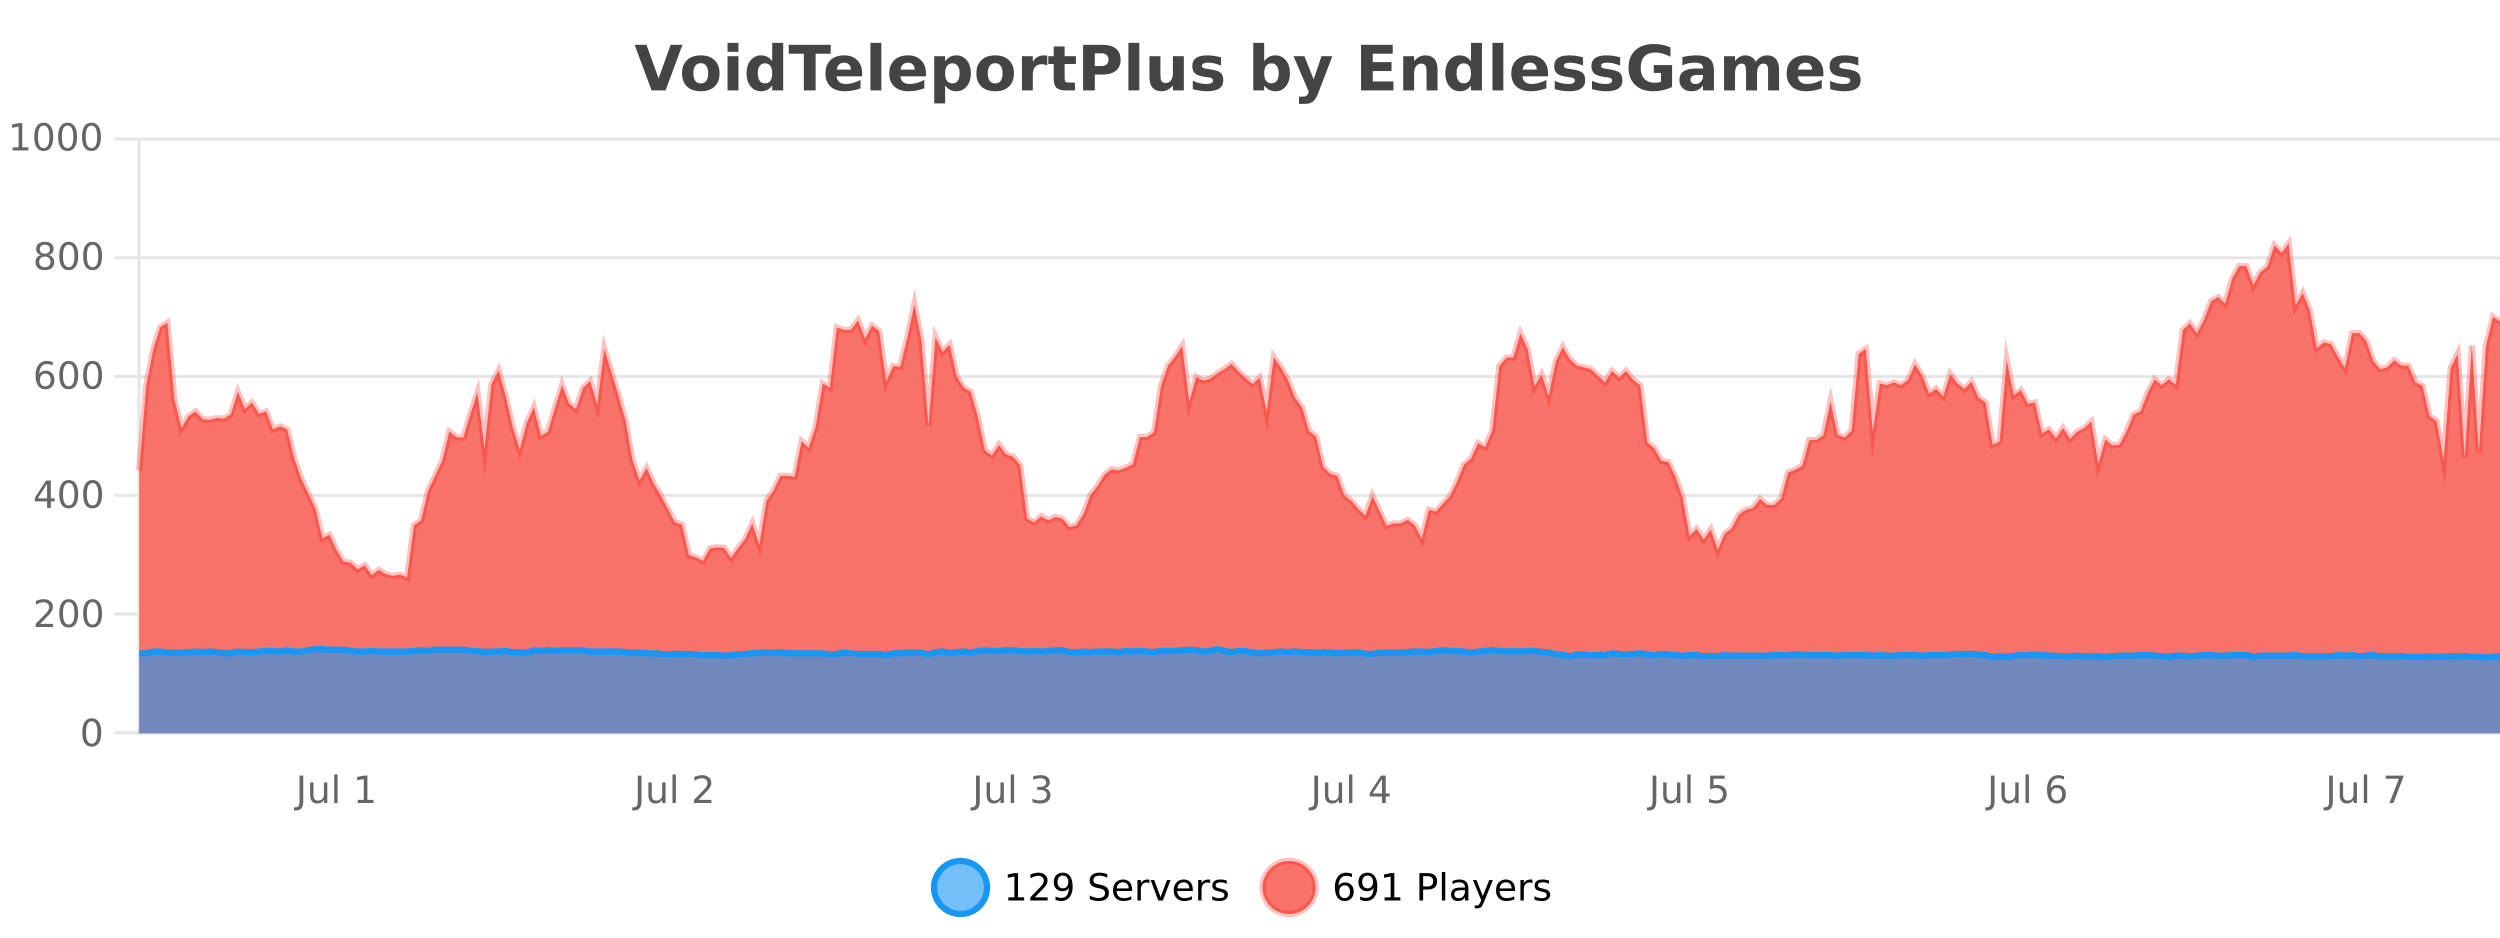 <?xml version="1.0" encoding="UTF-8"?>
<svg xmlns="http://www.w3.org/2000/svg" xmlns:xlink="http://www.w3.org/1999/xlink" width="800pt" height="300pt" viewBox="0 0 800 300" version="1.1">
<defs>
<clipPath id="clip1">
  <path d="M 270 263 L 345 263 L 345 300 L 270 300 Z M 270 263 "/>
</clipPath>
<clipPath id="clip2">
  <path d="M 375 263 L 450 263 L 450 300 L 375 300 Z M 375 263 "/>
</clipPath>
<clipPath id="clip3">
  <path d="M 44.539 77 L 800 77 L 800 234.602 L 44.539 234.602 Z M 44.539 77 "/>
</clipPath>
<clipPath id="clip4">
  <path d="M 43.539 49 L 800 49 L 800 214 L 43.539 214 Z M 43.539 49 "/>
</clipPath>
<clipPath id="clip5">
  <path d="M 44.539 207 L 800 207 L 800 234.602 L 44.539 234.602 Z M 44.539 207 "/>
</clipPath>
<clipPath id="clip6">
  <path d="M 43.539 179 L 800 179 L 800 235.602 L 43.539 235.602 Z M 43.539 179 "/>
</clipPath>
</defs>
<g id="surface2473496">
<rect x="0" y="0" width="800" height="300" style="fill:rgb(100%,100%,100%);fill-opacity:1;stroke:none;"/>
<path style="fill:none;stroke-width:1;stroke-linecap:butt;stroke-linejoin:miter;stroke:rgb(0%,0%,0%);stroke-opacity:0.098;stroke-miterlimit:10;" d="M 45 234.5 L 800 234.5 "/>
<path style="fill:none;stroke-width:1;stroke-linecap:butt;stroke-linejoin:miter;stroke:rgb(0%,0%,0%);stroke-opacity:0.098;stroke-miterlimit:10;" d="M 36.539 234.5 L 44 234.5 "/>
<path style="fill:none;stroke-width:1;stroke-linecap:butt;stroke-linejoin:miter;stroke:rgb(0%,0%,0%);stroke-opacity:0.098;stroke-miterlimit:10;" d="M 45 196.5 L 800 196.5 "/>
<path style="fill:none;stroke-width:1;stroke-linecap:butt;stroke-linejoin:miter;stroke:rgb(0%,0%,0%);stroke-opacity:0.098;stroke-miterlimit:10;" d="M 36.539 196.5 L 44 196.5 "/>
<path style="fill:none;stroke-width:1;stroke-linecap:butt;stroke-linejoin:miter;stroke:rgb(0%,0%,0%);stroke-opacity:0.098;stroke-miterlimit:10;" d="M 45 158.5 L 800 158.5 "/>
<path style="fill:none;stroke-width:1;stroke-linecap:butt;stroke-linejoin:miter;stroke:rgb(0%,0%,0%);stroke-opacity:0.098;stroke-miterlimit:10;" d="M 36.539 158.5 L 44 158.5 "/>
<path style="fill:none;stroke-width:1;stroke-linecap:butt;stroke-linejoin:miter;stroke:rgb(0%,0%,0%);stroke-opacity:0.098;stroke-miterlimit:10;" d="M 45 120.5 L 800 120.5 "/>
<path style="fill:none;stroke-width:1;stroke-linecap:butt;stroke-linejoin:miter;stroke:rgb(0%,0%,0%);stroke-opacity:0.098;stroke-miterlimit:10;" d="M 36.539 120.5 L 44 120.5 "/>
<path style="fill:none;stroke-width:1;stroke-linecap:butt;stroke-linejoin:miter;stroke:rgb(0%,0%,0%);stroke-opacity:0.098;stroke-miterlimit:10;" d="M 45 82.5 L 800 82.5 "/>
<path style="fill:none;stroke-width:1;stroke-linecap:butt;stroke-linejoin:miter;stroke:rgb(0%,0%,0%);stroke-opacity:0.098;stroke-miterlimit:10;" d="M 36.539 82.5 L 44 82.5 "/>
<path style="fill:none;stroke-width:1;stroke-linecap:butt;stroke-linejoin:miter;stroke:rgb(0%,0%,0%);stroke-opacity:0.098;stroke-miterlimit:10;" d="M 45 44.5 L 800 44.5 "/>
<path style="fill:none;stroke-width:1;stroke-linecap:butt;stroke-linejoin:miter;stroke:rgb(0%,0%,0%);stroke-opacity:0.098;stroke-miterlimit:10;" d="M 36.539 44.5 L 44 44.5 "/>
<path style=" stroke:none;fill-rule:nonzero;fill:rgb(9.02%,58.824%,95.294%);fill-opacity:0.6;" d="M 315.852 284 C 315.852 288.688 312.055 292.484 307.367 292.484 C 302.684 292.484 298.883 288.688 298.883 284 C 298.883 279.312 302.684 275.516 307.367 275.516 C 312.055 275.516 315.852 279.312 315.852 284 Z M 315.852 284 "/>
<g clip-path="url(#clip1)" clip-rule="nonzero">
<path style="fill:none;stroke-width:2;stroke-linecap:butt;stroke-linejoin:miter;stroke:rgb(9.02%,58.824%,95.294%);stroke-opacity:1;stroke-miterlimit:10;" d="M 315.852 284 C 315.852 288.688 312.055 292.484 307.367 292.484 C 302.684 292.484 298.883 288.688 298.883 284 C 298.883 279.312 302.684 275.516 307.367 275.516 C 312.055 275.516 315.852 279.312 315.852 284 Z M 315.852 284 "/>
</g>
<path style=" stroke:none;fill-rule:nonzero;fill:rgb(0%,0%,0%);fill-opacity:1;" d="M 322.664 287.156 L 324.602 287.156 L 324.602 280.484 L 322.492 280.906 L 322.492 279.828 L 324.586 279.406 L 325.773 279.406 L 325.773 287.156 L 327.711 287.156 L 327.711 288.156 L 322.664 288.156 Z M 331.113 287.156 L 335.254 287.156 L 335.254 288.156 L 329.691 288.156 L 329.691 287.156 C 330.137 286.699 330.746 286.078 331.52 285.297 C 332.301 284.508 332.789 283.996 332.988 283.766 C 333.371 283.352 333.637 282.996 333.785 282.703 C 333.941 282.402 334.02 282.109 334.02 281.828 C 334.02 281.359 333.852 280.98 333.52 280.688 C 333.195 280.398 332.773 280.25 332.254 280.25 C 331.879 280.25 331.48 280.312 331.066 280.438 C 330.66 280.562 330.223 280.762 329.754 281.031 L 329.754 279.828 C 330.23 279.641 330.676 279.5 331.082 279.406 C 331.496 279.305 331.879 279.25 332.223 279.25 C 333.129 279.25 333.852 279.48 334.395 279.938 C 334.934 280.387 335.207 280.992 335.207 281.75 C 335.207 282.105 335.137 282.445 335.004 282.766 C 334.867 283.09 334.621 283.469 334.27 283.906 C 334.164 284.023 333.852 284.352 333.332 284.891 C 332.809 285.434 332.07 286.188 331.113 287.156 Z M 337.766 287.969 L 337.766 286.891 C 338.066 287.039 338.367 287.148 338.672 287.219 C 338.973 287.293 339.273 287.328 339.578 287.328 C 340.359 287.328 340.953 287.07 341.359 286.547 C 341.773 286.016 342.008 285.215 342.062 284.141 C 341.844 284.484 341.555 284.746 341.203 284.922 C 340.859 285.102 340.473 285.188 340.047 285.188 C 339.172 285.188 338.477 284.93 337.969 284.406 C 337.457 283.875 337.203 283.148 337.203 282.219 C 337.203 281.324 337.469 280.605 338 280.062 C 338.531 279.523 339.238 279.25 340.125 279.25 C 341.133 279.25 341.906 279.641 342.438 280.422 C 342.977 281.195 343.25 282.32 343.25 283.797 C 343.25 285.172 342.922 286.273 342.266 287.094 C 341.609 287.918 340.727 288.328 339.625 288.328 C 339.32 288.328 339.02 288.297 338.719 288.234 C 338.414 288.18 338.098 288.094 337.766 287.969 Z M 340.125 284.266 C 340.656 284.266 341.078 284.086 341.391 283.719 C 341.703 283.355 341.859 282.855 341.859 282.219 C 341.859 281.594 341.703 281.102 341.391 280.734 C 341.078 280.371 340.656 280.188 340.125 280.188 C 339.594 280.188 339.172 280.371 338.859 280.734 C 338.555 281.102 338.406 281.594 338.406 282.219 C 338.406 282.855 338.555 283.355 338.859 283.719 C 339.172 284.086 339.594 284.266 340.125 284.266 Z M 354.32 279.688 L 354.32 280.844 C 353.871 280.637 353.445 280.48 353.039 280.375 C 352.641 280.262 352.262 280.203 351.898 280.203 C 351.25 280.203 350.75 280.328 350.398 280.578 C 350.055 280.828 349.883 281.188 349.883 281.656 C 349.883 282.043 349.996 282.336 350.227 282.531 C 350.453 282.73 350.898 282.887 351.555 283 L 352.258 283.156 C 353.141 283.324 353.793 283.621 354.211 284.047 C 354.637 284.465 354.852 285.027 354.852 285.734 C 354.852 286.59 354.562 287.234 353.992 287.672 C 353.43 288.109 352.594 288.328 351.492 288.328 C 351.086 288.328 350.648 288.281 350.18 288.188 C 349.711 288.094 349.227 287.953 348.727 287.766 L 348.727 286.547 C 349.203 286.82 349.672 287.023 350.133 287.156 C 350.602 287.293 351.055 287.359 351.492 287.359 C 352.168 287.359 352.688 287.23 353.055 286.969 C 353.43 286.699 353.617 286.32 353.617 285.828 C 353.617 285.402 353.48 285.07 353.211 284.828 C 352.949 284.578 352.516 284.398 351.914 284.281 L 351.195 284.141 C 350.309 283.965 349.668 283.688 349.273 283.312 C 348.887 282.938 348.695 282.418 348.695 281.75 C 348.695 280.969 348.965 280.359 349.508 279.922 C 350.047 279.477 350.797 279.25 351.758 279.25 C 352.172 279.25 352.59 279.289 353.008 279.359 C 353.434 279.434 353.871 279.543 354.32 279.688 Z M 362.266 284.609 L 362.266 285.125 L 357.297 285.125 C 357.348 285.875 357.57 286.445 357.969 286.828 C 358.375 287.215 358.93 287.406 359.641 287.406 C 360.055 287.406 360.457 287.359 360.844 287.266 C 361.238 287.164 361.629 287.008 362.016 286.797 L 362.016 287.828 C 361.617 287.984 361.219 288.105 360.812 288.188 C 360.406 288.281 359.992 288.328 359.578 288.328 C 358.535 288.328 357.707 288.027 357.094 287.422 C 356.477 286.809 356.172 285.98 356.172 284.938 C 356.172 283.867 356.461 283.016 357.047 282.391 C 357.629 281.758 358.41 281.438 359.391 281.438 C 360.273 281.438 360.973 281.727 361.484 282.297 C 362.004 282.859 362.266 283.633 362.266 284.609 Z M 361.188 284.281 C 361.176 283.699 361.008 283.23 360.688 282.875 C 360.363 282.523 359.938 282.344 359.406 282.344 C 358.801 282.344 358.316 282.516 357.953 282.859 C 357.598 283.203 357.395 283.684 357.344 284.297 Z M 367.836 282.594 C 367.711 282.531 367.574 282.484 367.43 282.453 C 367.293 282.414 367.137 282.391 366.961 282.391 C 366.355 282.391 365.887 282.59 365.555 282.984 C 365.23 283.383 365.07 283.953 365.07 284.703 L 365.07 288.156 L 363.992 288.156 L 363.992 281.594 L 365.07 281.594 L 365.07 282.609 C 365.297 282.215 365.594 281.922 365.961 281.734 C 366.324 281.539 366.766 281.438 367.289 281.438 C 367.359 281.438 367.438 281.445 367.523 281.453 C 367.617 281.465 367.715 281.48 367.82 281.5 Z M 368.195 281.594 L 369.336 281.594 L 371.383 287.094 L 373.445 281.594 L 374.586 281.594 L 372.117 288.156 L 370.648 288.156 Z M 381.688 284.609 L 381.688 285.125 L 376.719 285.125 C 376.77 285.875 376.992 286.445 377.391 286.828 C 377.797 287.215 378.352 287.406 379.062 287.406 C 379.477 287.406 379.879 287.359 380.266 287.266 C 380.66 287.164 381.051 287.008 381.438 286.797 L 381.438 287.828 C 381.039 287.984 380.641 288.105 380.234 288.188 C 379.828 288.281 379.414 288.328 379 288.328 C 377.957 288.328 377.129 288.027 376.516 287.422 C 375.898 286.809 375.594 285.98 375.594 284.938 C 375.594 283.867 375.883 283.016 376.469 282.391 C 377.051 281.758 377.832 281.438 378.812 281.438 C 379.695 281.438 380.395 281.727 380.906 282.297 C 381.426 282.859 381.688 283.633 381.688 284.609 Z M 380.609 284.281 C 380.598 283.699 380.43 283.23 380.109 282.875 C 379.785 282.523 379.359 282.344 378.828 282.344 C 378.223 282.344 377.738 282.516 377.375 282.859 C 377.02 283.203 376.816 283.684 376.766 284.297 Z M 387.258 282.594 C 387.133 282.531 386.996 282.484 386.852 282.453 C 386.715 282.414 386.559 282.391 386.383 282.391 C 385.777 282.391 385.309 282.59 384.977 282.984 C 384.652 283.383 384.492 283.953 384.492 284.703 L 384.492 288.156 L 383.414 288.156 L 383.414 281.594 L 384.492 281.594 L 384.492 282.609 C 384.719 282.215 385.016 281.922 385.383 281.734 C 385.746 281.539 386.188 281.438 386.711 281.438 C 386.781 281.438 386.859 281.445 386.945 281.453 C 387.039 281.465 387.137 281.48 387.242 281.5 Z M 392.562 281.781 L 392.562 282.812 C 392.258 282.656 391.941 282.543 391.609 282.469 C 391.285 282.387 390.945 282.344 390.594 282.344 C 390.062 282.344 389.66 282.43 389.391 282.594 C 389.117 282.75 388.984 282.996 388.984 283.328 C 388.984 283.578 389.078 283.777 389.266 283.922 C 389.461 284.059 389.852 284.188 390.438 284.312 L 390.797 284.406 C 391.566 284.562 392.113 284.793 392.438 285.094 C 392.758 285.398 392.922 285.812 392.922 286.344 C 392.922 286.961 392.676 287.445 392.188 287.797 C 391.707 288.152 391.047 288.328 390.203 288.328 C 389.848 288.328 389.477 288.289 389.094 288.219 C 388.719 288.156 388.32 288.059 387.906 287.922 L 387.906 286.797 C 388.301 287.008 388.691 287.164 389.078 287.266 C 389.461 287.371 389.848 287.422 390.234 287.422 C 390.734 287.422 391.117 287.34 391.391 287.172 C 391.672 286.996 391.812 286.746 391.812 286.422 C 391.812 286.133 391.711 285.906 391.516 285.75 C 391.316 285.594 390.883 285.445 390.219 285.297 L 389.844 285.219 C 389.176 285.074 388.691 284.855 388.391 284.562 C 388.098 284.273 387.953 283.875 387.953 283.375 C 387.953 282.75 388.172 282.273 388.609 281.938 C 389.047 281.605 389.664 281.438 390.469 281.438 C 390.863 281.438 391.238 281.469 391.594 281.531 C 391.945 281.586 392.27 281.668 392.562 281.781 Z M 317.367 277.016 "/>
<path style=" stroke:none;fill-rule:nonzero;fill:rgb(96.863%,44.706%,40.784%);fill-opacity:1;" d="M 420.988 284 C 420.988 288.688 417.191 292.484 412.504 292.484 C 407.82 292.484 404.02 288.688 404.02 284 C 404.02 279.312 407.82 275.516 412.504 275.516 C 417.191 275.516 420.988 279.312 420.988 284 Z M 420.988 284 "/>
<g clip-path="url(#clip2)" clip-rule="nonzero">
<path style="fill:none;stroke-width:2;stroke-linecap:butt;stroke-linejoin:miter;stroke:rgb(100%,4.706%,0%);stroke-opacity:0.247;stroke-miterlimit:10;" d="M 420.988 284 C 420.988 288.688 417.191 292.484 412.504 292.484 C 407.82 292.484 404.02 288.688 404.02 284 C 404.02 279.312 407.82 275.516 412.504 275.516 C 417.191 275.516 420.988 279.312 420.988 284 Z M 420.988 284 "/>
</g>
<path style=" stroke:none;fill-rule:nonzero;fill:rgb(0%,0%,0%);fill-opacity:1;" d="M 430.289 283.312 C 429.758 283.312 429.336 283.496 429.023 283.859 C 428.711 284.227 428.555 284.719 428.555 285.344 C 428.555 285.98 428.711 286.48 429.023 286.844 C 429.336 287.211 429.758 287.391 430.289 287.391 C 430.82 287.391 431.234 287.211 431.539 286.844 C 431.852 286.48 432.008 285.98 432.008 285.344 C 432.008 284.719 431.852 284.227 431.539 283.859 C 431.234 283.496 430.82 283.312 430.289 283.312 Z M 432.633 279.594 L 432.633 280.672 C 432.328 280.539 432.027 280.434 431.727 280.359 C 431.422 280.289 431.125 280.25 430.836 280.25 C 430.055 280.25 429.453 280.516 429.039 281.047 C 428.633 281.57 428.398 282.359 428.336 283.422 C 428.562 283.09 428.852 282.836 429.195 282.656 C 429.547 282.469 429.934 282.375 430.352 282.375 C 431.227 282.375 431.918 282.641 432.43 283.172 C 432.938 283.703 433.195 284.43 433.195 285.344 C 433.195 286.25 432.93 286.977 432.398 287.516 C 431.867 288.059 431.164 288.328 430.289 288.328 C 429.266 288.328 428.492 287.945 427.961 287.172 C 427.43 286.391 427.164 285.266 427.164 283.797 C 427.164 282.414 427.492 281.309 428.148 280.484 C 428.805 279.664 429.684 279.25 430.789 279.25 C 431.078 279.25 431.375 279.281 431.68 279.344 C 431.98 279.398 432.297 279.48 432.633 279.594 Z M 435.266 287.969 L 435.266 286.891 C 435.566 287.039 435.867 287.148 436.172 287.219 C 436.473 287.293 436.773 287.328 437.078 287.328 C 437.859 287.328 438.453 287.07 438.859 286.547 C 439.273 286.016 439.508 285.215 439.562 284.141 C 439.344 284.484 439.055 284.746 438.703 284.922 C 438.359 285.102 437.973 285.188 437.547 285.188 C 436.672 285.188 435.977 284.93 435.469 284.406 C 434.957 283.875 434.703 283.148 434.703 282.219 C 434.703 281.324 434.969 280.605 435.5 280.062 C 436.031 279.523 436.738 279.25 437.625 279.25 C 438.633 279.25 439.406 279.641 439.938 280.422 C 440.477 281.195 440.75 282.32 440.75 283.797 C 440.75 285.172 440.422 286.273 439.766 287.094 C 439.109 287.918 438.227 288.328 437.125 288.328 C 436.82 288.328 436.52 288.297 436.219 288.234 C 435.914 288.18 435.598 288.094 435.266 287.969 Z M 437.625 284.266 C 438.156 284.266 438.578 284.086 438.891 283.719 C 439.203 283.355 439.359 282.855 439.359 282.219 C 439.359 281.594 439.203 281.102 438.891 280.734 C 438.578 280.371 438.156 280.188 437.625 280.188 C 437.094 280.188 436.672 280.371 436.359 280.734 C 436.055 281.102 435.906 281.594 435.906 282.219 C 435.906 282.855 436.055 283.355 436.359 283.719 C 436.672 284.086 437.094 284.266 437.625 284.266 Z M 443.07 287.156 L 445.008 287.156 L 445.008 280.484 L 442.898 280.906 L 442.898 279.828 L 444.992 279.406 L 446.18 279.406 L 446.18 287.156 L 448.117 287.156 L 448.117 288.156 L 443.07 288.156 Z M 455.398 280.375 L 455.398 283.672 L 456.883 283.672 C 457.434 283.672 457.859 283.531 458.164 283.25 C 458.465 282.961 458.617 282.547 458.617 282.016 C 458.617 281.496 458.465 281.094 458.164 280.812 C 457.859 280.523 457.434 280.375 456.883 280.375 Z M 454.211 279.406 L 456.883 279.406 C 457.871 279.406 458.617 279.633 459.117 280.078 C 459.617 280.516 459.867 281.164 459.867 282.016 C 459.867 282.883 459.617 283.539 459.117 283.984 C 458.617 284.422 457.871 284.641 456.883 284.641 L 455.398 284.641 L 455.398 288.156 L 454.211 288.156 Z M 461.398 279.031 L 462.477 279.031 L 462.477 288.156 L 461.398 288.156 Z M 467.719 284.859 C 466.852 284.859 466.25 284.961 465.906 285.156 C 465.57 285.355 465.406 285.695 465.406 286.172 C 465.406 286.559 465.531 286.867 465.781 287.094 C 466.039 287.312 466.383 287.422 466.812 287.422 C 467.414 287.422 467.895 287.215 468.25 286.797 C 468.613 286.371 468.797 285.805 468.797 285.094 L 468.797 284.859 Z M 469.875 284.406 L 469.875 288.156 L 468.797 288.156 L 468.797 287.156 C 468.547 287.555 468.238 287.852 467.875 288.047 C 467.508 288.234 467.062 288.328 466.531 288.328 C 465.852 288.328 465.316 288.141 464.922 287.766 C 464.523 287.383 464.328 286.875 464.328 286.25 C 464.328 285.512 464.57 284.953 465.062 284.578 C 465.562 284.203 466.301 284.016 467.281 284.016 L 468.797 284.016 L 468.797 283.906 C 468.797 283.406 468.629 283.023 468.297 282.75 C 467.973 282.48 467.52 282.344 466.938 282.344 C 466.562 282.344 466.191 282.391 465.828 282.484 C 465.473 282.578 465.133 282.715 464.812 282.891 L 464.812 281.891 C 465.207 281.734 465.586 281.621 465.953 281.547 C 466.328 281.477 466.691 281.438 467.047 281.438 C 467.992 281.438 468.703 281.684 469.172 282.172 C 469.641 282.664 469.875 283.406 469.875 284.406 Z M 474.82 288.766 C 474.516 289.547 474.219 290.055 473.93 290.297 C 473.637 290.535 473.25 290.656 472.773 290.656 L 471.914 290.656 L 471.914 289.75 L 472.539 289.75 C 472.84 289.75 473.07 289.676 473.227 289.531 C 473.391 289.395 473.574 289.066 473.773 288.547 L 473.977 288.047 L 471.32 281.594 L 472.461 281.594 L 474.508 286.719 L 476.57 281.594 L 477.711 281.594 Z M 484.812 284.609 L 484.812 285.125 L 479.844 285.125 C 479.895 285.875 480.117 286.445 480.516 286.828 C 480.922 287.215 481.477 287.406 482.188 287.406 C 482.602 287.406 483.004 287.359 483.391 287.266 C 483.785 287.164 484.176 287.008 484.562 286.797 L 484.562 287.828 C 484.164 287.984 483.766 288.105 483.359 288.188 C 482.953 288.281 482.539 288.328 482.125 288.328 C 481.082 288.328 480.254 288.027 479.641 287.422 C 479.023 286.809 478.719 285.98 478.719 284.938 C 478.719 283.867 479.008 283.016 479.594 282.391 C 480.176 281.758 480.957 281.438 481.938 281.438 C 482.82 281.438 483.52 281.727 484.031 282.297 C 484.551 282.859 484.812 283.633 484.812 284.609 Z M 483.734 284.281 C 483.723 283.699 483.555 283.23 483.234 282.875 C 482.91 282.523 482.484 282.344 481.953 282.344 C 481.348 282.344 480.863 282.516 480.5 282.859 C 480.145 283.203 479.941 283.684 479.891 284.297 Z M 490.383 282.594 C 490.258 282.531 490.121 282.484 489.977 282.453 C 489.84 282.414 489.684 282.391 489.508 282.391 C 488.902 282.391 488.434 282.59 488.102 282.984 C 487.777 283.383 487.617 283.953 487.617 284.703 L 487.617 288.156 L 486.539 288.156 L 486.539 281.594 L 487.617 281.594 L 487.617 282.609 C 487.844 282.215 488.141 281.922 488.508 281.734 C 488.871 281.539 489.312 281.438 489.836 281.438 C 489.906 281.438 489.984 281.445 490.07 281.453 C 490.164 281.465 490.262 281.48 490.367 281.5 Z M 495.691 281.781 L 495.691 282.812 C 495.387 282.656 495.07 282.543 494.738 282.469 C 494.414 282.387 494.074 282.344 493.723 282.344 C 493.191 282.344 492.789 282.43 492.52 282.594 C 492.246 282.75 492.113 282.996 492.113 283.328 C 492.113 283.578 492.207 283.777 492.395 283.922 C 492.59 284.059 492.98 284.188 493.566 284.312 L 493.926 284.406 C 494.695 284.562 495.242 284.793 495.566 285.094 C 495.887 285.398 496.051 285.812 496.051 286.344 C 496.051 286.961 495.805 287.445 495.316 287.797 C 494.836 288.152 494.176 288.328 493.332 288.328 C 492.977 288.328 492.605 288.289 492.223 288.219 C 491.848 288.156 491.449 288.059 491.035 287.922 L 491.035 286.797 C 491.43 287.008 491.82 287.164 492.207 287.266 C 492.59 287.371 492.977 287.422 493.363 287.422 C 493.863 287.422 494.246 287.34 494.52 287.172 C 494.801 286.996 494.941 286.746 494.941 286.422 C 494.941 286.133 494.84 285.906 494.645 285.75 C 494.445 285.594 494.012 285.445 493.348 285.297 L 492.973 285.219 C 492.305 285.074 491.82 284.855 491.52 284.562 C 491.227 284.273 491.082 283.875 491.082 283.375 C 491.082 282.75 491.301 282.273 491.738 281.938 C 492.176 281.605 492.793 281.438 493.598 281.438 C 493.992 281.438 494.367 281.469 494.723 281.531 C 495.074 281.586 495.398 281.668 495.691 281.781 Z M 422.504 277.016 "/>
<path style=" stroke:none;fill-rule:nonzero;fill:rgb(26.667%,26.667%,26.667%);fill-opacity:1;" d="M 203.094 14.344 L 206.875 14.344 L 210.75 25.109 L 214.609 14.344 L 218.375 14.344 L 212.984 28.922 L 208.5 28.922 Z M 224.273 20.219 C 223.492 20.219 222.898 20.5 222.492 21.062 C 222.086 21.617 221.883 22.418 221.883 23.469 C 221.883 24.512 222.086 25.312 222.492 25.875 C 222.898 26.43 223.492 26.703 224.273 26.703 C 225.031 26.703 225.609 26.43 226.008 25.875 C 226.414 25.312 226.617 24.512 226.617 23.469 C 226.617 22.418 226.414 21.617 226.008 21.062 C 225.609 20.5 225.031 20.219 224.273 20.219 Z M 224.273 17.719 C 226.148 17.719 227.609 18.23 228.664 19.25 C 229.727 20.262 230.258 21.668 230.258 23.469 C 230.258 25.262 229.727 26.668 228.664 27.688 C 227.609 28.699 226.148 29.203 224.273 29.203 C 222.375 29.203 220.898 28.699 219.836 27.688 C 218.773 26.668 218.242 25.262 218.242 23.469 C 218.242 21.668 218.773 20.262 219.836 19.25 C 220.898 18.23 222.375 17.719 224.273 17.719 Z M 232.812 17.984 L 236.297 17.984 L 236.297 28.922 L 232.812 28.922 Z M 232.812 13.719 L 236.297 13.719 L 236.297 16.578 L 232.812 16.578 Z M 247.105 19.578 L 247.105 13.719 L 250.621 13.719 L 250.621 28.922 L 247.105 28.922 L 247.105 27.344 C 246.625 27.992 246.094 28.465 245.512 28.766 C 244.926 29.055 244.254 29.203 243.496 29.203 C 242.152 29.203 241.047 28.668 240.184 27.594 C 239.316 26.523 238.887 25.148 238.887 23.469 C 238.887 21.781 239.316 20.402 240.184 19.328 C 241.047 18.258 242.152 17.719 243.496 17.719 C 244.254 17.719 244.926 17.871 245.512 18.172 C 246.094 18.477 246.625 18.945 247.105 19.578 Z M 244.793 26.672 C 245.543 26.672 246.113 26.402 246.512 25.859 C 246.906 25.309 247.105 24.512 247.105 23.469 C 247.105 22.43 246.906 21.637 246.512 21.094 C 246.113 20.543 245.543 20.266 244.793 20.266 C 244.051 20.266 243.484 20.543 243.09 21.094 C 242.691 21.637 242.496 22.43 242.496 23.469 C 242.496 24.512 242.691 25.309 243.09 25.859 C 243.484 26.402 244.051 26.672 244.793 26.672 Z M 252.391 14.344 L 265.828 14.344 L 265.828 17.188 L 261 17.188 L 261 28.922 L 257.234 28.922 L 257.234 17.188 L 252.391 17.188 Z M 275.875 23.422 L 275.875 24.422 L 267.703 24.422 C 267.785 25.246 268.082 25.859 268.594 26.266 C 269.102 26.672 269.812 26.875 270.719 26.875 C 271.457 26.875 272.211 26.766 272.984 26.547 C 273.754 26.328 274.547 26 275.359 25.562 L 275.359 28.25 C 274.535 28.562 273.707 28.797 272.875 28.953 C 272.051 29.117 271.227 29.203 270.406 29.203 C 268.426 29.203 266.883 28.703 265.781 27.703 C 264.688 26.695 264.141 25.281 264.141 23.469 C 264.141 21.68 264.676 20.273 265.75 19.25 C 266.832 18.23 268.316 17.719 270.203 17.719 C 271.922 17.719 273.297 18.242 274.328 19.281 C 275.359 20.312 275.875 21.695 275.875 23.422 Z M 272.281 22.266 C 272.281 21.602 272.086 21.062 271.703 20.656 C 271.316 20.25 270.812 20.047 270.188 20.047 C 269.508 20.047 268.957 20.242 268.531 20.625 C 268.113 21 267.852 21.547 267.75 22.266 Z M 278.535 13.719 L 282.02 13.719 L 282.02 28.922 L 278.535 28.922 Z M 296.297 23.422 L 296.297 24.422 L 288.125 24.422 C 288.207 25.246 288.504 25.859 289.016 26.266 C 289.523 26.672 290.234 26.875 291.141 26.875 C 291.879 26.875 292.633 26.766 293.406 26.547 C 294.176 26.328 294.969 26 295.781 25.562 L 295.781 28.25 C 294.957 28.562 294.129 28.797 293.297 28.953 C 292.473 29.117 291.648 29.203 290.828 29.203 C 288.848 29.203 287.305 28.703 286.203 27.703 C 285.109 26.695 284.562 25.281 284.562 23.469 C 284.562 21.68 285.098 20.273 286.172 19.25 C 287.254 18.23 288.738 17.719 290.625 17.719 C 292.344 17.719 293.719 18.242 294.75 19.281 C 295.781 20.312 296.297 21.695 296.297 23.422 Z M 292.703 22.266 C 292.703 21.602 292.508 21.062 292.125 20.656 C 291.738 20.25 291.234 20.047 290.609 20.047 C 289.93 20.047 289.379 20.242 288.953 20.625 C 288.535 21 288.273 21.547 288.172 22.266 Z M 302.438 27.344 L 302.438 33.078 L 298.953 33.078 L 298.953 17.984 L 302.438 17.984 L 302.438 19.578 C 302.926 18.945 303.461 18.477 304.047 18.172 C 304.629 17.871 305.301 17.719 306.062 17.719 C 307.414 17.719 308.523 18.258 309.391 19.328 C 310.254 20.402 310.688 21.781 310.688 23.469 C 310.688 25.148 310.254 26.523 309.391 27.594 C 308.523 28.668 307.414 29.203 306.062 29.203 C 305.301 29.203 304.629 29.051 304.047 28.75 C 303.461 28.449 302.926 27.98 302.438 27.344 Z M 304.766 20.266 C 304.016 20.266 303.438 20.543 303.031 21.094 C 302.633 21.637 302.438 22.43 302.438 23.469 C 302.438 24.5 302.633 25.293 303.031 25.844 C 303.438 26.398 304.016 26.672 304.766 26.672 C 305.516 26.672 306.086 26.402 306.484 25.859 C 306.879 25.309 307.078 24.512 307.078 23.469 C 307.078 22.43 306.879 21.637 306.484 21.094 C 306.086 20.543 305.516 20.266 304.766 20.266 Z M 318.477 20.219 C 317.695 20.219 317.102 20.5 316.695 21.062 C 316.289 21.617 316.086 22.418 316.086 23.469 C 316.086 24.512 316.289 25.312 316.695 25.875 C 317.102 26.43 317.695 26.703 318.477 26.703 C 319.234 26.703 319.812 26.43 320.211 25.875 C 320.617 25.312 320.82 24.512 320.82 23.469 C 320.82 22.418 320.617 21.617 320.211 21.062 C 319.812 20.5 319.234 20.219 318.477 20.219 Z M 318.477 17.719 C 320.352 17.719 321.812 18.23 322.867 19.25 C 323.93 20.262 324.461 21.668 324.461 23.469 C 324.461 25.262 323.93 26.668 322.867 27.688 C 321.812 28.699 320.352 29.203 318.477 29.203 C 316.578 29.203 315.102 28.699 314.039 27.688 C 312.977 26.668 312.445 25.262 312.445 23.469 C 312.445 21.668 312.977 20.262 314.039 19.25 C 315.102 18.23 316.578 17.719 318.477 17.719 Z M 335.137 20.969 C 334.824 20.824 334.516 20.719 334.215 20.656 C 333.91 20.586 333.609 20.547 333.309 20.547 C 332.402 20.547 331.703 20.836 331.215 21.406 C 330.734 21.98 330.496 22.805 330.496 23.875 L 330.496 28.922 L 327.012 28.922 L 327.012 17.984 L 330.496 17.984 L 330.496 19.781 C 330.941 19.062 331.457 18.543 332.043 18.219 C 332.625 17.887 333.324 17.719 334.137 17.719 C 334.262 17.719 334.391 17.727 334.527 17.734 C 334.66 17.746 334.859 17.766 335.121 17.797 Z M 340.688 14.875 L 340.688 17.984 L 344.297 17.984 L 344.297 20.484 L 340.688 20.484 L 340.688 25.125 C 340.688 25.637 340.785 25.98 340.984 26.156 C 341.191 26.336 341.594 26.422 342.188 26.422 L 343.984 26.422 L 343.984 28.922 L 340.984 28.922 C 339.609 28.922 338.629 28.637 338.047 28.062 C 337.473 27.48 337.188 26.5 337.188 25.125 L 337.188 20.484 L 335.453 20.484 L 335.453 17.984 L 337.188 17.984 L 337.188 14.875 Z M 346.594 14.344 L 352.828 14.344 C 354.68 14.344 356.102 14.758 357.094 15.578 C 358.094 16.402 358.594 17.574 358.594 19.094 C 358.594 20.625 358.094 21.805 357.094 22.625 C 356.102 23.449 354.68 23.859 352.828 23.859 L 350.344 23.859 L 350.344 28.922 L 346.594 28.922 Z M 350.344 17.062 L 350.344 21.141 L 352.422 21.141 C 353.148 21.141 353.711 20.965 354.109 20.609 C 354.516 20.258 354.719 19.75 354.719 19.094 C 354.719 18.449 354.516 17.949 354.109 17.594 C 353.711 17.242 353.148 17.062 352.422 17.062 Z M 361.094 13.719 L 364.578 13.719 L 364.578 28.922 L 361.094 28.922 Z M 367.824 24.656 L 367.824 17.984 L 371.34 17.984 L 371.34 19.078 C 371.34 19.672 371.332 20.418 371.324 21.312 C 371.324 22.211 371.324 22.805 371.324 23.094 C 371.324 23.98 371.344 24.617 371.387 25 C 371.438 25.387 371.516 25.668 371.621 25.844 C 371.766 26.074 371.953 26.25 372.184 26.375 C 372.41 26.5 372.676 26.562 372.98 26.562 C 373.707 26.562 374.281 26.281 374.699 25.719 C 375.113 25.156 375.324 24.383 375.324 23.391 L 375.324 17.984 L 378.824 17.984 L 378.824 28.922 L 375.324 28.922 L 375.324 27.344 C 374.793 27.98 374.23 28.449 373.637 28.75 C 373.051 29.051 372.406 29.203 371.699 29.203 C 370.438 29.203 369.473 28.82 368.809 28.047 C 368.152 27.266 367.824 26.137 367.824 24.656 Z M 390.719 18.328 L 390.719 20.984 C 389.977 20.672 389.258 20.438 388.562 20.281 C 387.863 20.125 387.203 20.047 386.578 20.047 C 385.922 20.047 385.43 20.133 385.109 20.297 C 384.785 20.465 384.625 20.719 384.625 21.062 C 384.625 21.344 384.742 21.559 384.984 21.703 C 385.234 21.852 385.672 21.961 386.297 22.031 L 386.922 22.125 C 388.711 22.355 389.914 22.73 390.531 23.25 C 391.145 23.773 391.453 24.59 391.453 25.703 C 391.453 26.871 391.02 27.746 390.156 28.328 C 389.301 28.914 388.023 29.203 386.328 29.203 C 385.598 29.203 384.848 29.145 384.078 29.031 C 383.305 28.918 382.516 28.746 381.703 28.516 L 381.703 25.859 C 382.398 26.203 383.113 26.461 383.844 26.625 C 384.57 26.793 385.316 26.875 386.078 26.875 C 386.766 26.875 387.281 26.781 387.625 26.594 C 387.969 26.406 388.141 26.125 388.141 25.75 C 388.141 25.438 388.02 25.211 387.781 25.062 C 387.539 24.906 387.066 24.789 386.359 24.703 L 385.75 24.625 C 384.188 24.43 383.094 24.07 382.469 23.547 C 381.844 23.016 381.531 22.215 381.531 21.141 C 381.531 19.984 381.926 19.125 382.719 18.562 C 383.52 18 384.738 17.719 386.375 17.719 C 387.02 17.719 387.695 17.773 388.406 17.875 C 389.113 17.969 389.883 18.121 390.719 18.328 Z M 406.867 26.672 C 407.617 26.672 408.188 26.402 408.586 25.859 C 408.98 25.309 409.18 24.512 409.18 23.469 C 409.18 22.43 408.98 21.637 408.586 21.094 C 408.188 20.543 407.617 20.266 406.867 20.266 C 406.117 20.266 405.539 20.543 405.133 21.094 C 404.734 21.637 404.539 22.43 404.539 23.469 C 404.539 24.5 404.734 25.293 405.133 25.844 C 405.539 26.398 406.117 26.672 406.867 26.672 Z M 404.539 19.578 C 405.027 18.945 405.562 18.477 406.148 18.172 C 406.73 17.871 407.402 17.719 408.164 17.719 C 409.516 17.719 410.625 18.258 411.492 19.328 C 412.355 20.402 412.789 21.781 412.789 23.469 C 412.789 25.148 412.355 26.523 411.492 27.594 C 410.625 28.668 409.516 29.203 408.164 29.203 C 407.402 29.203 406.73 29.051 406.148 28.75 C 405.562 28.449 405.027 27.98 404.539 27.344 L 404.539 28.922 L 401.055 28.922 L 401.055 13.719 L 404.539 13.719 Z M 413.934 17.984 L 417.418 17.984 L 420.371 25.406 L 422.871 17.984 L 426.355 17.984 L 421.762 29.953 C 421.301 31.172 420.762 32.02 420.137 32.5 C 419.52 32.988 418.715 33.234 417.715 33.234 L 415.684 33.234 L 415.684 30.938 L 416.777 30.938 C 417.371 30.938 417.801 30.844 418.074 30.656 C 418.344 30.469 418.551 30.129 418.699 29.641 L 418.809 29.344 Z M 435.527 14.344 L 445.668 14.344 L 445.668 17.188 L 439.277 17.188 L 439.277 19.891 L 445.293 19.891 L 445.293 22.734 L 439.277 22.734 L 439.277 26.078 L 445.887 26.078 L 445.887 28.922 L 435.527 28.922 Z M 460.016 22.266 L 460.016 28.922 L 456.5 28.922 L 456.5 23.828 C 456.5 22.883 456.477 22.23 456.438 21.875 C 456.395 21.512 456.32 21.246 456.219 21.078 C 456.082 20.852 455.895 20.672 455.656 20.547 C 455.426 20.422 455.16 20.359 454.859 20.359 C 454.129 20.359 453.555 20.641 453.141 21.203 C 452.723 21.766 452.516 22.547 452.516 23.547 L 452.516 28.922 L 449.031 28.922 L 449.031 17.984 L 452.516 17.984 L 452.516 19.578 C 453.047 18.945 453.609 18.477 454.203 18.172 C 454.797 17.871 455.445 17.719 456.156 17.719 C 457.426 17.719 458.383 18.109 459.031 18.891 C 459.688 19.664 460.016 20.789 460.016 22.266 Z M 470.711 19.578 L 470.711 13.719 L 474.227 13.719 L 474.227 28.922 L 470.711 28.922 L 470.711 27.344 C 470.23 27.992 469.699 28.465 469.117 28.766 C 468.531 29.055 467.859 29.203 467.102 29.203 C 465.758 29.203 464.652 28.668 463.789 27.594 C 462.922 26.523 462.492 25.148 462.492 23.469 C 462.492 21.781 462.922 20.402 463.789 19.328 C 464.652 18.258 465.758 17.719 467.102 17.719 C 467.859 17.719 468.531 17.871 469.117 18.172 C 469.699 18.477 470.23 18.945 470.711 19.578 Z M 468.398 26.672 C 469.148 26.672 469.719 26.402 470.117 25.859 C 470.512 25.309 470.711 24.512 470.711 23.469 C 470.711 22.43 470.512 21.637 470.117 21.094 C 469.719 20.543 469.148 20.266 468.398 20.266 C 467.656 20.266 467.09 20.543 466.695 21.094 C 466.297 21.637 466.102 22.43 466.102 23.469 C 466.102 24.512 466.297 25.309 466.695 25.859 C 467.09 26.402 467.656 26.672 468.398 26.672 Z M 477.586 13.719 L 481.07 13.719 L 481.07 28.922 L 477.586 28.922 Z M 495.352 23.422 L 495.352 24.422 L 487.18 24.422 C 487.262 25.246 487.559 25.859 488.07 26.266 C 488.578 26.672 489.289 26.875 490.195 26.875 C 490.934 26.875 491.688 26.766 492.461 26.547 C 493.23 26.328 494.023 26 494.836 25.562 L 494.836 28.25 C 494.012 28.562 493.184 28.797 492.352 28.953 C 491.527 29.117 490.703 29.203 489.883 29.203 C 487.902 29.203 486.359 28.703 485.258 27.703 C 484.164 26.695 483.617 25.281 483.617 23.469 C 483.617 21.68 484.152 20.273 485.227 19.25 C 486.309 18.23 487.793 17.719 489.68 17.719 C 491.398 17.719 492.773 18.242 493.805 19.281 C 494.836 20.312 495.352 21.695 495.352 23.422 Z M 491.758 22.266 C 491.758 21.602 491.562 21.062 491.18 20.656 C 490.793 20.25 490.289 20.047 489.664 20.047 C 488.984 20.047 488.434 20.242 488.008 20.625 C 487.59 21 487.328 21.547 487.227 22.266 Z M 506.539 18.328 L 506.539 20.984 C 505.797 20.672 505.078 20.438 504.383 20.281 C 503.684 20.125 503.023 20.047 502.398 20.047 C 501.742 20.047 501.25 20.133 500.93 20.297 C 500.605 20.465 500.445 20.719 500.445 21.062 C 500.445 21.344 500.562 21.559 500.805 21.703 C 501.055 21.852 501.492 21.961 502.117 22.031 L 502.742 22.125 C 504.531 22.355 505.734 22.73 506.352 23.25 C 506.965 23.773 507.273 24.59 507.273 25.703 C 507.273 26.871 506.84 27.746 505.977 28.328 C 505.121 28.914 503.844 29.203 502.148 29.203 C 501.418 29.203 500.668 29.145 499.898 29.031 C 499.125 28.918 498.336 28.746 497.523 28.516 L 497.523 25.859 C 498.219 26.203 498.934 26.461 499.664 26.625 C 500.391 26.793 501.137 26.875 501.898 26.875 C 502.586 26.875 503.102 26.781 503.445 26.594 C 503.789 26.406 503.961 26.125 503.961 25.75 C 503.961 25.438 503.84 25.211 503.602 25.062 C 503.359 24.906 502.887 24.789 502.18 24.703 L 501.57 24.625 C 500.008 24.43 498.914 24.07 498.289 23.547 C 497.664 23.016 497.352 22.215 497.352 21.141 C 497.352 19.984 497.746 19.125 498.539 18.562 C 499.34 18 500.559 17.719 502.195 17.719 C 502.84 17.719 503.516 17.773 504.227 17.875 C 504.934 17.969 505.703 18.121 506.539 18.328 Z M 518.445 18.328 L 518.445 20.984 C 517.703 20.672 516.984 20.438 516.289 20.281 C 515.59 20.125 514.93 20.047 514.305 20.047 C 513.648 20.047 513.156 20.133 512.836 20.297 C 512.512 20.465 512.352 20.719 512.352 21.062 C 512.352 21.344 512.469 21.559 512.711 21.703 C 512.961 21.852 513.398 21.961 514.023 22.031 L 514.648 22.125 C 516.438 22.355 517.641 22.73 518.258 23.25 C 518.871 23.773 519.18 24.59 519.18 25.703 C 519.18 26.871 518.746 27.746 517.883 28.328 C 517.027 28.914 515.75 29.203 514.055 29.203 C 513.324 29.203 512.574 29.145 511.805 29.031 C 511.031 28.918 510.242 28.746 509.43 28.516 L 509.43 25.859 C 510.125 26.203 510.84 26.461 511.57 26.625 C 512.297 26.793 513.043 26.875 513.805 26.875 C 514.492 26.875 515.008 26.781 515.352 26.594 C 515.695 26.406 515.867 26.125 515.867 25.75 C 515.867 25.438 515.746 25.211 515.508 25.062 C 515.266 24.906 514.793 24.789 514.086 24.703 L 513.477 24.625 C 511.914 24.43 510.82 24.07 510.195 23.547 C 509.57 23.016 509.258 22.215 509.258 21.141 C 509.258 19.984 509.652 19.125 510.445 18.562 C 511.246 18 512.465 17.719 514.102 17.719 C 514.746 17.719 515.422 17.773 516.133 17.875 C 516.84 17.969 517.609 18.121 518.445 18.328 Z M 535.066 27.844 C 534.129 28.293 533.152 28.633 532.145 28.859 C 531.145 29.086 530.102 29.203 529.02 29.203 C 526.59 29.203 524.668 28.527 523.254 27.172 C 521.836 25.809 521.129 23.965 521.129 21.641 C 521.129 19.297 521.848 17.453 523.285 16.109 C 524.73 14.758 526.715 14.078 529.238 14.078 C 530.207 14.078 531.133 14.172 532.02 14.359 C 532.902 14.539 533.742 14.805 534.535 15.156 L 534.535 18.172 C 533.723 17.715 532.91 17.371 532.098 17.141 C 531.293 16.914 530.492 16.797 529.691 16.797 C 528.191 16.797 527.035 17.219 526.223 18.062 C 525.418 18.898 525.02 20.09 525.02 21.641 C 525.02 23.184 525.41 24.375 526.191 25.219 C 526.973 26.062 528.082 26.484 529.52 26.484 C 529.902 26.484 530.262 26.461 530.598 26.406 C 530.941 26.355 531.242 26.277 531.504 26.172 L 531.504 23.344 L 529.207 23.344 L 529.207 20.828 L 535.066 20.828 Z M 543.125 24 C 542.395 24 541.848 24.125 541.484 24.375 C 541.117 24.617 540.938 24.98 540.938 25.469 C 540.938 25.906 541.082 26.25 541.375 26.5 C 541.676 26.75 542.086 26.875 542.609 26.875 C 543.266 26.875 543.816 26.641 544.266 26.172 C 544.723 25.703 544.953 25.117 544.953 24.406 L 544.953 24 Z M 548.469 22.688 L 548.469 28.922 L 544.953 28.922 L 544.953 27.297 C 544.484 27.965 543.953 28.449 543.359 28.75 C 542.773 29.051 542.062 29.203 541.219 29.203 C 540.094 29.203 539.176 28.875 538.469 28.219 C 537.758 27.555 537.406 26.695 537.406 25.641 C 537.406 24.359 537.844 23.422 538.719 22.828 C 539.602 22.227 540.992 21.922 542.891 21.922 L 544.953 21.922 L 544.953 21.641 C 544.953 21.09 544.734 20.688 544.297 20.438 C 543.859 20.18 543.176 20.047 542.25 20.047 C 541.5 20.047 540.801 20.125 540.156 20.281 C 539.508 20.43 538.91 20.648 538.359 20.938 L 538.359 18.281 C 539.109 18.094 539.859 17.953 540.609 17.859 C 541.367 17.766 542.129 17.719 542.891 17.719 C 544.859 17.719 546.281 18.109 547.156 18.891 C 548.031 19.664 548.469 20.93 548.469 22.688 Z M 561.852 19.797 C 562.297 19.121 562.824 18.605 563.43 18.25 C 564.043 17.898 564.715 17.719 565.445 17.719 C 566.695 17.719 567.648 18.109 568.305 18.891 C 568.969 19.664 569.305 20.789 569.305 22.266 L 569.305 28.922 L 565.789 28.922 L 565.789 23.219 C 565.789 23.137 565.789 23.047 565.789 22.953 C 565.797 22.859 565.805 22.73 565.805 22.562 C 565.805 21.793 565.688 21.234 565.461 20.891 C 565.23 20.539 564.859 20.359 564.352 20.359 C 563.695 20.359 563.184 20.637 562.82 21.188 C 562.453 21.73 562.266 22.516 562.258 23.547 L 562.258 28.922 L 558.742 28.922 L 558.742 23.219 C 558.742 22.012 558.637 21.234 558.43 20.891 C 558.219 20.539 557.852 20.359 557.32 20.359 C 556.641 20.359 556.121 20.637 555.758 21.188 C 555.391 21.73 555.211 22.516 555.211 23.547 L 555.211 28.922 L 551.695 28.922 L 551.695 17.984 L 555.211 17.984 L 555.211 19.578 C 555.648 18.965 556.141 18.5 556.695 18.188 C 557.246 17.875 557.859 17.719 558.539 17.719 C 559.289 17.719 559.953 17.902 560.539 18.266 C 561.121 18.633 561.559 19.141 561.852 19.797 Z M 583.477 23.422 L 583.477 24.422 L 575.305 24.422 C 575.387 25.246 575.684 25.859 576.195 26.266 C 576.703 26.672 577.414 26.875 578.32 26.875 C 579.059 26.875 579.812 26.766 580.586 26.547 C 581.355 26.328 582.148 26 582.961 25.562 L 582.961 28.25 C 582.137 28.562 581.309 28.797 580.477 28.953 C 579.652 29.117 578.828 29.203 578.008 29.203 C 576.027 29.203 574.484 28.703 573.383 27.703 C 572.289 26.695 571.742 25.281 571.742 23.469 C 571.742 21.68 572.277 20.273 573.352 19.25 C 574.434 18.23 575.918 17.719 577.805 17.719 C 579.523 17.719 580.898 18.242 581.93 19.281 C 582.961 20.312 583.477 21.695 583.477 23.422 Z M 579.883 22.266 C 579.883 21.602 579.688 21.062 579.305 20.656 C 578.918 20.25 578.414 20.047 577.789 20.047 C 577.109 20.047 576.559 20.242 576.133 20.625 C 575.715 21 575.453 21.547 575.352 22.266 Z M 594.664 18.328 L 594.664 20.984 C 593.922 20.672 593.203 20.438 592.508 20.281 C 591.809 20.125 591.148 20.047 590.523 20.047 C 589.867 20.047 589.375 20.133 589.055 20.297 C 588.73 20.465 588.57 20.719 588.57 21.062 C 588.57 21.344 588.688 21.559 588.93 21.703 C 589.18 21.852 589.617 21.961 590.242 22.031 L 590.867 22.125 C 592.656 22.355 593.859 22.73 594.477 23.25 C 595.09 23.773 595.398 24.59 595.398 25.703 C 595.398 26.871 594.965 27.746 594.102 28.328 C 593.246 28.914 591.969 29.203 590.273 29.203 C 589.543 29.203 588.793 29.145 588.023 29.031 C 587.25 28.918 586.461 28.746 585.648 28.516 L 585.648 25.859 C 586.344 26.203 587.059 26.461 587.789 26.625 C 588.516 26.793 589.262 26.875 590.023 26.875 C 590.711 26.875 591.227 26.781 591.57 26.594 C 591.914 26.406 592.086 26.125 592.086 25.75 C 592.086 25.438 591.965 25.211 591.727 25.062 C 591.484 24.906 591.012 24.789 590.305 24.703 L 589.695 24.625 C 588.133 24.43 587.039 24.07 586.414 23.547 C 585.789 23.016 585.477 22.215 585.477 21.141 C 585.477 19.984 585.871 19.125 586.664 18.562 C 587.465 18 588.684 17.719 590.32 17.719 C 590.965 17.719 591.641 17.773 592.352 17.875 C 593.059 17.969 593.828 18.121 594.664 18.328 Z M 203 10.359 "/>
<path style="fill:none;stroke-width:1;stroke-linecap:butt;stroke-linejoin:miter;stroke:rgb(0%,0%,0%);stroke-opacity:0.098;stroke-miterlimit:10;" d="M 44 234.5 L 801 234.5 "/>
<path style=" stroke:none;fill-rule:nonzero;fill:rgb(40%,40%,40%);fill-opacity:1;" d="M 95.855 248.203 L 97.043 248.203 L 97.043 256.344 C 97.043 257.395 96.84 258.16 96.434 258.641 C 96.035 259.117 95.395 259.359 94.512 259.359 L 94.059 259.359 L 94.059 258.359 L 94.434 258.359 C 94.953 258.359 95.316 258.211 95.527 257.922 C 95.746 257.629 95.855 257.102 95.855 256.344 Z M 99.238 254.359 L 99.238 250.391 L 100.316 250.391 L 100.316 254.328 C 100.316 254.945 100.434 255.406 100.676 255.719 C 100.926 256.031 101.289 256.188 101.77 256.188 C 102.352 256.188 102.809 256.008 103.145 255.641 C 103.488 255.266 103.66 254.758 103.66 254.109 L 103.66 250.391 L 104.738 250.391 L 104.738 256.953 L 103.66 256.953 L 103.66 255.938 C 103.398 256.344 103.098 256.648 102.754 256.844 C 102.41 257.031 102.008 257.125 101.551 257.125 C 100.789 257.125 100.211 256.891 99.816 256.422 C 99.43 255.953 99.238 255.266 99.238 254.359 Z M 101.957 250.234 Z M 106.953 247.828 L 108.031 247.828 L 108.031 256.953 L 106.953 256.953 Z M 114.461 255.953 L 116.398 255.953 L 116.398 249.281 L 114.289 249.703 L 114.289 248.625 L 116.383 248.203 L 117.57 248.203 L 117.57 255.953 L 119.508 255.953 L 119.508 256.953 L 114.461 256.953 Z M 94.684 245.816 "/>
<path style=" stroke:none;fill-rule:nonzero;fill:rgb(40%,40%,40%);fill-opacity:1;" d="M 204.098 248.203 L 205.285 248.203 L 205.285 256.344 C 205.285 257.395 205.082 258.16 204.676 258.641 C 204.277 259.117 203.637 259.359 202.754 259.359 L 202.301 259.359 L 202.301 258.359 L 202.676 258.359 C 203.195 258.359 203.559 258.211 203.77 257.922 C 203.988 257.629 204.098 257.102 204.098 256.344 Z M 207.48 254.359 L 207.48 250.391 L 208.559 250.391 L 208.559 254.328 C 208.559 254.945 208.676 255.406 208.918 255.719 C 209.168 256.031 209.531 256.188 210.012 256.188 C 210.594 256.188 211.051 256.008 211.387 255.641 C 211.73 255.266 211.902 254.758 211.902 254.109 L 211.902 250.391 L 212.98 250.391 L 212.98 256.953 L 211.902 256.953 L 211.902 255.938 C 211.641 256.344 211.34 256.648 210.996 256.844 C 210.652 257.031 210.25 257.125 209.793 257.125 C 209.031 257.125 208.453 256.891 208.059 256.422 C 207.672 255.953 207.48 255.266 207.48 254.359 Z M 210.199 250.234 Z M 215.195 247.828 L 216.273 247.828 L 216.273 256.953 L 215.195 256.953 Z M 223.516 255.953 L 227.656 255.953 L 227.656 256.953 L 222.094 256.953 L 222.094 255.953 C 222.539 255.496 223.148 254.875 223.922 254.094 C 224.703 253.305 225.191 252.793 225.391 252.562 C 225.773 252.148 226.039 251.793 226.188 251.5 C 226.344 251.199 226.422 250.906 226.422 250.625 C 226.422 250.156 226.254 249.777 225.922 249.484 C 225.598 249.195 225.176 249.047 224.656 249.047 C 224.281 249.047 223.883 249.109 223.469 249.234 C 223.062 249.359 222.625 249.559 222.156 249.828 L 222.156 248.625 C 222.633 248.438 223.078 248.297 223.484 248.203 C 223.898 248.102 224.281 248.047 224.625 248.047 C 225.531 248.047 226.254 248.277 226.797 248.734 C 227.336 249.184 227.609 249.789 227.609 250.547 C 227.609 250.902 227.539 251.242 227.406 251.562 C 227.27 251.887 227.023 252.266 226.672 252.703 C 226.566 252.82 226.254 253.148 225.734 253.688 C 225.211 254.23 224.473 254.984 223.516 255.953 Z M 202.926 245.816 "/>
<path style=" stroke:none;fill-rule:nonzero;fill:rgb(40%,40%,40%);fill-opacity:1;" d="M 312.344 248.203 L 313.531 248.203 L 313.531 256.344 C 313.531 257.395 313.328 258.16 312.922 258.641 C 312.523 259.117 311.883 259.359 311 259.359 L 310.547 259.359 L 310.547 258.359 L 310.922 258.359 C 311.441 258.359 311.805 258.211 312.016 257.922 C 312.234 257.629 312.344 257.102 312.344 256.344 Z M 315.727 254.359 L 315.727 250.391 L 316.805 250.391 L 316.805 254.328 C 316.805 254.945 316.922 255.406 317.164 255.719 C 317.414 256.031 317.777 256.188 318.258 256.188 C 318.84 256.188 319.297 256.008 319.633 255.641 C 319.977 255.266 320.148 254.758 320.148 254.109 L 320.148 250.391 L 321.227 250.391 L 321.227 256.953 L 320.148 256.953 L 320.148 255.938 C 319.887 256.344 319.586 256.648 319.242 256.844 C 318.898 257.031 318.496 257.125 318.039 257.125 C 317.277 257.125 316.699 256.891 316.305 256.422 C 315.918 255.953 315.727 255.266 315.727 254.359 Z M 318.445 250.234 Z M 323.441 247.828 L 324.52 247.828 L 324.52 256.953 L 323.441 256.953 Z M 334.34 252.234 C 334.902 252.359 335.34 252.617 335.652 253 C 335.973 253.375 336.137 253.844 336.137 254.406 C 336.137 255.273 335.84 255.945 335.246 256.422 C 334.652 256.891 333.809 257.125 332.715 257.125 C 332.348 257.125 331.969 257.086 331.574 257.016 C 331.188 256.945 330.793 256.836 330.387 256.688 L 330.387 255.547 C 330.707 255.734 331.062 255.883 331.449 255.984 C 331.844 256.078 332.254 256.125 332.684 256.125 C 333.422 256.125 333.984 255.98 334.371 255.688 C 334.766 255.398 334.965 254.969 334.965 254.406 C 334.965 253.898 334.781 253.496 334.418 253.203 C 334.051 252.914 333.551 252.766 332.918 252.766 L 331.887 252.766 L 331.887 251.797 L 332.965 251.797 C 333.535 251.797 333.98 251.684 334.293 251.453 C 334.605 251.215 334.762 250.875 334.762 250.438 C 334.762 249.992 334.598 249.648 334.277 249.406 C 333.965 249.168 333.512 249.047 332.918 249.047 C 332.582 249.047 332.23 249.086 331.855 249.156 C 331.488 249.219 331.082 249.324 330.637 249.469 L 330.637 248.422 C 331.094 248.297 331.516 248.203 331.902 248.141 C 332.297 248.078 332.668 248.047 333.012 248.047 C 333.918 248.047 334.629 248.25 335.152 248.656 C 335.672 249.062 335.934 249.617 335.934 250.312 C 335.934 250.805 335.793 251.215 335.512 251.547 C 335.238 251.883 334.848 252.109 334.34 252.234 Z M 311.172 245.816 "/>
<path style=" stroke:none;fill-rule:nonzero;fill:rgb(40%,40%,40%);fill-opacity:1;" d="M 420.59 248.203 L 421.777 248.203 L 421.777 256.344 C 421.777 257.395 421.574 258.16 421.168 258.641 C 420.77 259.117 420.129 259.359 419.246 259.359 L 418.793 259.359 L 418.793 258.359 L 419.168 258.359 C 419.688 258.359 420.051 258.211 420.262 257.922 C 420.48 257.629 420.59 257.102 420.59 256.344 Z M 423.973 254.359 L 423.973 250.391 L 425.051 250.391 L 425.051 254.328 C 425.051 254.945 425.168 255.406 425.41 255.719 C 425.66 256.031 426.023 256.188 426.504 256.188 C 427.086 256.188 427.543 256.008 427.879 255.641 C 428.223 255.266 428.395 254.758 428.395 254.109 L 428.395 250.391 L 429.473 250.391 L 429.473 256.953 L 428.395 256.953 L 428.395 255.938 C 428.133 256.344 427.832 256.648 427.488 256.844 C 427.145 257.031 426.742 257.125 426.285 257.125 C 425.523 257.125 424.945 256.891 424.551 256.422 C 424.164 255.953 423.973 255.266 423.973 254.359 Z M 426.691 250.234 Z M 431.688 247.828 L 432.766 247.828 L 432.766 256.953 L 431.688 256.953 Z M 442.242 249.234 L 439.258 253.906 L 442.242 253.906 Z M 441.93 248.203 L 443.43 248.203 L 443.43 253.906 L 444.68 253.906 L 444.68 254.891 L 443.43 254.891 L 443.43 256.953 L 442.242 256.953 L 442.242 254.891 L 438.305 254.891 L 438.305 253.75 Z M 419.418 245.816 "/>
<path style=" stroke:none;fill-rule:nonzero;fill:rgb(40%,40%,40%);fill-opacity:1;" d="M 528.836 248.203 L 530.023 248.203 L 530.023 256.344 C 530.023 257.395 529.82 258.16 529.414 258.641 C 529.016 259.117 528.375 259.359 527.492 259.359 L 527.039 259.359 L 527.039 258.359 L 527.414 258.359 C 527.934 258.359 528.297 258.211 528.508 257.922 C 528.727 257.629 528.836 257.102 528.836 256.344 Z M 532.219 254.359 L 532.219 250.391 L 533.297 250.391 L 533.297 254.328 C 533.297 254.945 533.414 255.406 533.656 255.719 C 533.906 256.031 534.27 256.188 534.75 256.188 C 535.332 256.188 535.789 256.008 536.125 255.641 C 536.469 255.266 536.641 254.758 536.641 254.109 L 536.641 250.391 L 537.719 250.391 L 537.719 256.953 L 536.641 256.953 L 536.641 255.938 C 536.379 256.344 536.078 256.648 535.734 256.844 C 535.391 257.031 534.988 257.125 534.531 257.125 C 533.77 257.125 533.191 256.891 532.797 256.422 C 532.41 255.953 532.219 255.266 532.219 254.359 Z M 534.938 250.234 Z M 539.934 247.828 L 541.012 247.828 L 541.012 256.953 L 539.934 256.953 Z M 547.254 248.203 L 551.895 248.203 L 551.895 249.203 L 548.332 249.203 L 548.332 251.344 C 548.508 251.281 548.68 251.242 548.848 251.219 C 549.023 251.188 549.195 251.172 549.363 251.172 C 550.34 251.172 551.117 251.445 551.691 251.984 C 552.262 252.516 552.551 253.234 552.551 254.141 C 552.551 255.09 552.254 255.824 551.66 256.344 C 551.074 256.867 550.254 257.125 549.191 257.125 C 548.816 257.125 548.434 257.094 548.051 257.031 C 547.676 256.969 547.285 256.875 546.879 256.75 L 546.879 255.562 C 547.23 255.75 547.598 255.891 547.973 255.984 C 548.348 256.078 548.742 256.125 549.16 256.125 C 549.836 256.125 550.371 255.949 550.77 255.594 C 551.164 255.242 551.363 254.758 551.363 254.141 C 551.363 253.539 551.164 253.059 550.77 252.703 C 550.371 252.352 549.836 252.172 549.16 252.172 C 548.848 252.172 548.527 252.211 548.207 252.281 C 547.895 252.344 547.574 252.449 547.254 252.594 Z M 527.664 245.816 "/>
<path style=" stroke:none;fill-rule:nonzero;fill:rgb(40%,40%,40%);fill-opacity:1;" d="M 637.078 248.203 L 638.266 248.203 L 638.266 256.344 C 638.266 257.395 638.062 258.16 637.656 258.641 C 637.258 259.117 636.617 259.359 635.734 259.359 L 635.281 259.359 L 635.281 258.359 L 635.656 258.359 C 636.176 258.359 636.539 258.211 636.75 257.922 C 636.969 257.629 637.078 257.102 637.078 256.344 Z M 640.461 254.359 L 640.461 250.391 L 641.539 250.391 L 641.539 254.328 C 641.539 254.945 641.656 255.406 641.898 255.719 C 642.148 256.031 642.512 256.188 642.992 256.188 C 643.574 256.188 644.031 256.008 644.367 255.641 C 644.711 255.266 644.883 254.758 644.883 254.109 L 644.883 250.391 L 645.961 250.391 L 645.961 256.953 L 644.883 256.953 L 644.883 255.938 C 644.621 256.344 644.32 256.648 643.977 256.844 C 643.633 257.031 643.23 257.125 642.773 257.125 C 642.012 257.125 641.434 256.891 641.039 256.422 C 640.652 255.953 640.461 255.266 640.461 254.359 Z M 643.18 250.234 Z M 648.176 247.828 L 649.254 247.828 L 649.254 256.953 L 648.176 256.953 Z M 658.168 252.109 C 657.637 252.109 657.215 252.293 656.902 252.656 C 656.59 253.023 656.434 253.516 656.434 254.141 C 656.434 254.777 656.59 255.277 656.902 255.641 C 657.215 256.008 657.637 256.188 658.168 256.188 C 658.699 256.188 659.113 256.008 659.418 255.641 C 659.73 255.277 659.887 254.777 659.887 254.141 C 659.887 253.516 659.73 253.023 659.418 252.656 C 659.113 252.293 658.699 252.109 658.168 252.109 Z M 660.512 248.391 L 660.512 249.469 C 660.207 249.336 659.906 249.23 659.605 249.156 C 659.301 249.086 659.004 249.047 658.715 249.047 C 657.934 249.047 657.332 249.312 656.918 249.844 C 656.512 250.367 656.277 251.156 656.215 252.219 C 656.441 251.887 656.73 251.633 657.074 251.453 C 657.426 251.266 657.812 251.172 658.23 251.172 C 659.105 251.172 659.797 251.438 660.309 251.969 C 660.816 252.5 661.074 253.227 661.074 254.141 C 661.074 255.047 660.809 255.773 660.277 256.312 C 659.746 256.855 659.043 257.125 658.168 257.125 C 657.145 257.125 656.371 256.742 655.84 255.969 C 655.309 255.188 655.043 254.062 655.043 252.594 C 655.043 251.211 655.371 250.105 656.027 249.281 C 656.684 248.461 657.562 248.047 658.668 248.047 C 658.957 248.047 659.254 248.078 659.559 248.141 C 659.859 248.195 660.176 248.277 660.512 248.391 Z M 635.906 245.816 "/>
<path style=" stroke:none;fill-rule:nonzero;fill:rgb(40%,40%,40%);fill-opacity:1;" d="M 745.324 248.203 L 746.512 248.203 L 746.512 256.344 C 746.512 257.395 746.309 258.16 745.902 258.641 C 745.504 259.117 744.863 259.359 743.98 259.359 L 743.527 259.359 L 743.527 258.359 L 743.902 258.359 C 744.422 258.359 744.785 258.211 744.996 257.922 C 745.215 257.629 745.324 257.102 745.324 256.344 Z M 748.707 254.359 L 748.707 250.391 L 749.785 250.391 L 749.785 254.328 C 749.785 254.945 749.902 255.406 750.145 255.719 C 750.395 256.031 750.758 256.188 751.238 256.188 C 751.82 256.188 752.277 256.008 752.613 255.641 C 752.957 255.266 753.129 254.758 753.129 254.109 L 753.129 250.391 L 754.207 250.391 L 754.207 256.953 L 753.129 256.953 L 753.129 255.938 C 752.867 256.344 752.566 256.648 752.223 256.844 C 751.879 257.031 751.477 257.125 751.02 257.125 C 750.258 257.125 749.68 256.891 749.285 256.422 C 748.898 255.953 748.707 255.266 748.707 254.359 Z M 751.426 250.234 Z M 756.422 247.828 L 757.5 247.828 L 757.5 256.953 L 756.422 256.953 Z M 763.43 248.203 L 769.055 248.203 L 769.055 248.703 L 765.883 256.953 L 764.648 256.953 L 767.633 249.203 L 763.43 249.203 Z M 744.152 245.816 "/>
<path style="fill:none;stroke-width:1;stroke-linecap:butt;stroke-linejoin:miter;stroke:rgb(0%,0%,0%);stroke-opacity:0.098;stroke-miterlimit:10;" d="M 44.5 44 L 44.5 235 "/>
<path style=" stroke:none;fill-rule:nonzero;fill:rgb(40%,40%,40%);fill-opacity:1;" d="M 29.352 230.789 C 28.746 230.789 28.289 231.094 27.977 231.695 C 27.672 232.289 27.523 233.191 27.523 234.398 C 27.523 235.598 27.672 236.5 27.977 237.102 C 28.289 237.695 28.746 237.992 29.352 237.992 C 29.965 237.992 30.422 237.695 30.727 237.102 C 31.039 236.5 31.195 235.598 31.195 234.398 C 31.195 233.191 31.039 232.289 30.727 231.695 C 30.422 231.094 29.965 230.789 29.352 230.789 Z M 29.352 229.852 C 30.328 229.852 31.078 230.242 31.602 231.023 C 32.121 231.797 32.383 232.922 32.383 234.398 C 32.383 235.867 32.121 236.992 31.602 237.773 C 31.078 238.547 30.328 238.93 29.352 238.93 C 28.371 238.93 27.621 238.547 27.102 237.773 C 26.59 236.992 26.336 235.867 26.336 234.398 C 26.336 232.922 26.59 231.797 27.102 231.023 C 27.621 230.242 28.371 229.852 29.352 229.852 Z M 25.539 227.617 "/>
<path style=" stroke:none;fill-rule:nonzero;fill:rgb(40%,40%,40%);fill-opacity:1;" d="M 12.836 199.633 L 16.977 199.633 L 16.977 200.633 L 11.414 200.633 L 11.414 199.633 C 11.859 199.176 12.469 198.555 13.242 197.773 C 14.023 196.984 14.512 196.473 14.711 196.242 C 15.094 195.828 15.359 195.473 15.508 195.18 C 15.664 194.879 15.742 194.586 15.742 194.305 C 15.742 193.836 15.574 193.457 15.242 193.164 C 14.918 192.875 14.496 192.727 13.977 192.727 C 13.602 192.727 13.203 192.789 12.789 192.914 C 12.383 193.039 11.945 193.238 11.477 193.508 L 11.477 192.305 C 11.953 192.117 12.398 191.977 12.805 191.883 C 13.219 191.781 13.602 191.727 13.945 191.727 C 14.852 191.727 15.574 191.957 16.117 192.414 C 16.656 192.863 16.93 193.469 16.93 194.227 C 16.93 194.582 16.859 194.922 16.727 195.242 C 16.59 195.566 16.344 195.945 15.992 196.383 C 15.887 196.5 15.574 196.828 15.055 197.367 C 14.531 197.91 13.793 198.664 12.836 199.633 Z M 21.984 192.664 C 21.379 192.664 20.922 192.969 20.609 193.57 C 20.305 194.164 20.156 195.066 20.156 196.273 C 20.156 197.473 20.305 198.375 20.609 198.977 C 20.922 199.57 21.379 199.867 21.984 199.867 C 22.598 199.867 23.055 199.57 23.359 198.977 C 23.672 198.375 23.828 197.473 23.828 196.273 C 23.828 195.066 23.672 194.164 23.359 193.57 C 23.055 192.969 22.598 192.664 21.984 192.664 Z M 21.984 191.727 C 22.961 191.727 23.711 192.117 24.234 192.898 C 24.754 193.672 25.016 194.797 25.016 196.273 C 25.016 197.742 24.754 198.867 24.234 199.648 C 23.711 200.422 22.961 200.805 21.984 200.805 C 21.004 200.805 20.254 200.422 19.734 199.648 C 19.223 198.867 18.969 197.742 18.969 196.273 C 18.969 194.797 19.223 193.672 19.734 192.898 C 20.254 192.117 21.004 191.727 21.984 191.727 Z M 29.621 192.664 C 29.016 192.664 28.559 192.969 28.246 193.57 C 27.941 194.164 27.793 195.066 27.793 196.273 C 27.793 197.473 27.941 198.375 28.246 198.977 C 28.559 199.57 29.016 199.867 29.621 199.867 C 30.234 199.867 30.691 199.57 30.996 198.977 C 31.309 198.375 31.465 197.473 31.465 196.273 C 31.465 195.066 31.309 194.164 30.996 193.57 C 30.691 192.969 30.234 192.664 29.621 192.664 Z M 29.621 191.727 C 30.598 191.727 31.348 192.117 31.871 192.898 C 32.391 193.672 32.652 194.797 32.652 196.273 C 32.652 197.742 32.391 198.867 31.871 199.648 C 31.348 200.422 30.598 200.805 29.621 200.805 C 28.641 200.805 27.891 200.422 27.371 199.648 C 26.859 198.867 26.605 197.742 26.605 196.273 C 26.605 194.797 26.859 193.672 27.371 192.898 C 27.891 192.117 28.641 191.727 29.621 191.727 Z M 10.539 189.496 "/>
<path style=" stroke:none;fill-rule:nonzero;fill:rgb(40%,40%,40%);fill-opacity:1;" d="M 15.07 154.797 L 12.086 159.469 L 15.07 159.469 Z M 14.758 153.766 L 16.258 153.766 L 16.258 159.469 L 17.508 159.469 L 17.508 160.453 L 16.258 160.453 L 16.258 162.516 L 15.07 162.516 L 15.07 160.453 L 11.133 160.453 L 11.133 159.312 Z M 21.984 154.547 C 21.379 154.547 20.922 154.852 20.609 155.453 C 20.305 156.047 20.156 156.949 20.156 158.156 C 20.156 159.355 20.305 160.258 20.609 160.859 C 20.922 161.453 21.379 161.75 21.984 161.75 C 22.598 161.75 23.055 161.453 23.359 160.859 C 23.672 160.258 23.828 159.355 23.828 158.156 C 23.828 156.949 23.672 156.047 23.359 155.453 C 23.055 154.852 22.598 154.547 21.984 154.547 Z M 21.984 153.609 C 22.961 153.609 23.711 154 24.234 154.781 C 24.754 155.555 25.016 156.68 25.016 158.156 C 25.016 159.625 24.754 160.75 24.234 161.531 C 23.711 162.305 22.961 162.688 21.984 162.688 C 21.004 162.688 20.254 162.305 19.734 161.531 C 19.223 160.75 18.969 159.625 18.969 158.156 C 18.969 156.68 19.223 155.555 19.734 154.781 C 20.254 154 21.004 153.609 21.984 153.609 Z M 29.621 154.547 C 29.016 154.547 28.559 154.852 28.246 155.453 C 27.941 156.047 27.793 156.949 27.793 158.156 C 27.793 159.355 27.941 160.258 28.246 160.859 C 28.559 161.453 29.016 161.75 29.621 161.75 C 30.234 161.75 30.691 161.453 30.996 160.859 C 31.309 160.258 31.465 159.355 31.465 158.156 C 31.465 156.949 31.309 156.047 30.996 155.453 C 30.691 154.852 30.234 154.547 29.621 154.547 Z M 29.621 153.609 C 30.598 153.609 31.348 154 31.871 154.781 C 32.391 155.555 32.652 156.68 32.652 158.156 C 32.652 159.625 32.391 160.75 31.871 161.531 C 31.348 162.305 30.598 162.688 29.621 162.688 C 28.641 162.688 27.891 162.305 27.371 161.531 C 26.859 160.75 26.605 159.625 26.605 158.156 C 26.605 156.68 26.859 155.555 27.371 154.781 C 27.891 154 28.641 153.609 29.621 153.609 Z M 10.539 151.375 "/>
<path style=" stroke:none;fill-rule:nonzero;fill:rgb(40%,40%,40%);fill-opacity:1;" d="M 14.508 119.547 C 13.977 119.547 13.555 119.73 13.242 120.094 C 12.93 120.461 12.773 120.953 12.773 121.578 C 12.773 122.215 12.93 122.715 13.242 123.078 C 13.555 123.445 13.977 123.625 14.508 123.625 C 15.039 123.625 15.453 123.445 15.758 123.078 C 16.07 122.715 16.227 122.215 16.227 121.578 C 16.227 120.953 16.07 120.461 15.758 120.094 C 15.453 119.73 15.039 119.547 14.508 119.547 Z M 16.852 115.828 L 16.852 116.906 C 16.547 116.773 16.246 116.668 15.945 116.594 C 15.641 116.523 15.344 116.484 15.055 116.484 C 14.273 116.484 13.672 116.75 13.258 117.281 C 12.852 117.805 12.617 118.594 12.555 119.656 C 12.781 119.324 13.07 119.07 13.414 118.891 C 13.766 118.703 14.152 118.609 14.57 118.609 C 15.445 118.609 16.137 118.875 16.648 119.406 C 17.156 119.938 17.414 120.664 17.414 121.578 C 17.414 122.484 17.148 123.211 16.617 123.75 C 16.086 124.293 15.383 124.562 14.508 124.562 C 13.484 124.562 12.711 124.18 12.18 123.406 C 11.648 122.625 11.383 121.5 11.383 120.031 C 11.383 118.648 11.711 117.543 12.367 116.719 C 13.023 115.898 13.902 115.484 15.008 115.484 C 15.297 115.484 15.594 115.516 15.898 115.578 C 16.199 115.633 16.516 115.715 16.852 115.828 Z M 21.984 116.422 C 21.379 116.422 20.922 116.727 20.609 117.328 C 20.305 117.922 20.156 118.824 20.156 120.031 C 20.156 121.23 20.305 122.133 20.609 122.734 C 20.922 123.328 21.379 123.625 21.984 123.625 C 22.598 123.625 23.055 123.328 23.359 122.734 C 23.672 122.133 23.828 121.23 23.828 120.031 C 23.828 118.824 23.672 117.922 23.359 117.328 C 23.055 116.727 22.598 116.422 21.984 116.422 Z M 21.984 115.484 C 22.961 115.484 23.711 115.875 24.234 116.656 C 24.754 117.43 25.016 118.555 25.016 120.031 C 25.016 121.5 24.754 122.625 24.234 123.406 C 23.711 124.18 22.961 124.562 21.984 124.562 C 21.004 124.562 20.254 124.18 19.734 123.406 C 19.223 122.625 18.969 121.5 18.969 120.031 C 18.969 118.555 19.223 117.43 19.734 116.656 C 20.254 115.875 21.004 115.484 21.984 115.484 Z M 29.621 116.422 C 29.016 116.422 28.559 116.727 28.246 117.328 C 27.941 117.922 27.793 118.824 27.793 120.031 C 27.793 121.23 27.941 122.133 28.246 122.734 C 28.559 123.328 29.016 123.625 29.621 123.625 C 30.234 123.625 30.691 123.328 30.996 122.734 C 31.309 122.133 31.465 121.23 31.465 120.031 C 31.465 118.824 31.309 117.922 30.996 117.328 C 30.691 116.727 30.234 116.422 29.621 116.422 Z M 29.621 115.484 C 30.598 115.484 31.348 115.875 31.871 116.656 C 32.391 117.43 32.652 118.555 32.652 120.031 C 32.652 121.5 32.391 122.625 31.871 123.406 C 31.348 124.18 30.598 124.562 29.621 124.562 C 28.641 124.562 27.891 124.18 27.371 123.406 C 26.859 122.625 26.605 121.5 26.605 120.031 C 26.605 118.555 26.859 117.43 27.371 116.656 C 27.891 115.875 28.641 115.484 29.621 115.484 Z M 10.539 113.254 "/>
<path style=" stroke:none;fill-rule:nonzero;fill:rgb(40%,40%,40%);fill-opacity:1;" d="M 14.352 82.117 C 13.789 82.117 13.344 82.27 13.023 82.57 C 12.699 82.875 12.539 83.285 12.539 83.805 C 12.539 84.336 12.699 84.754 13.023 85.055 C 13.344 85.359 13.789 85.508 14.352 85.508 C 14.914 85.508 15.355 85.359 15.68 85.055 C 16 84.754 16.164 84.336 16.164 83.805 C 16.164 83.285 16 82.875 15.68 82.57 C 15.367 82.27 14.922 82.117 14.352 82.117 Z M 13.164 81.617 C 12.664 81.492 12.266 81.258 11.977 80.914 C 11.695 80.562 11.555 80.133 11.555 79.633 C 11.555 78.938 11.805 78.383 12.305 77.977 C 12.805 77.57 13.484 77.367 14.352 77.367 C 15.227 77.367 15.906 77.57 16.398 77.977 C 16.898 78.383 17.148 78.938 17.148 79.633 C 17.148 80.133 17.008 80.562 16.727 80.914 C 16.445 81.258 16.047 81.492 15.539 81.617 C 16.109 81.754 16.555 82.016 16.867 82.398 C 17.188 82.785 17.352 83.254 17.352 83.805 C 17.352 84.66 17.09 85.316 16.57 85.773 C 16.059 86.223 15.32 86.445 14.352 86.445 C 13.391 86.445 12.652 86.223 12.133 85.773 C 11.609 85.316 11.352 84.66 11.352 83.805 C 11.352 83.254 11.512 82.785 11.836 82.398 C 12.156 82.016 12.602 81.754 13.164 81.617 Z M 12.742 79.742 C 12.742 80.203 12.883 80.555 13.164 80.805 C 13.445 81.055 13.84 81.18 14.352 81.18 C 14.859 81.18 15.258 81.055 15.539 80.805 C 15.828 80.555 15.977 80.203 15.977 79.742 C 15.977 79.297 15.828 78.945 15.539 78.695 C 15.258 78.438 14.859 78.305 14.352 78.305 C 13.84 78.305 13.445 78.438 13.164 78.695 C 12.883 78.945 12.742 79.297 12.742 79.742 Z M 21.984 78.305 C 21.379 78.305 20.922 78.609 20.609 79.211 C 20.305 79.805 20.156 80.707 20.156 81.914 C 20.156 83.113 20.305 84.016 20.609 84.617 C 20.922 85.211 21.379 85.508 21.984 85.508 C 22.598 85.508 23.055 85.211 23.359 84.617 C 23.672 84.016 23.828 83.113 23.828 81.914 C 23.828 80.707 23.672 79.805 23.359 79.211 C 23.055 78.609 22.598 78.305 21.984 78.305 Z M 21.984 77.367 C 22.961 77.367 23.711 77.758 24.234 78.539 C 24.754 79.312 25.016 80.438 25.016 81.914 C 25.016 83.383 24.754 84.508 24.234 85.289 C 23.711 86.062 22.961 86.445 21.984 86.445 C 21.004 86.445 20.254 86.062 19.734 85.289 C 19.223 84.508 18.969 83.383 18.969 81.914 C 18.969 80.438 19.223 79.312 19.734 78.539 C 20.254 77.758 21.004 77.367 21.984 77.367 Z M 29.621 78.305 C 29.016 78.305 28.559 78.609 28.246 79.211 C 27.941 79.805 27.793 80.707 27.793 81.914 C 27.793 83.113 27.941 84.016 28.246 84.617 C 28.559 85.211 29.016 85.508 29.621 85.508 C 30.234 85.508 30.691 85.211 30.996 84.617 C 31.309 84.016 31.465 83.113 31.465 81.914 C 31.465 80.707 31.309 79.805 30.996 79.211 C 30.691 78.609 30.234 78.305 29.621 78.305 Z M 29.621 77.367 C 30.598 77.367 31.348 77.758 31.871 78.539 C 32.391 79.312 32.652 80.438 32.652 81.914 C 32.652 83.383 32.391 84.508 31.871 85.289 C 31.348 86.062 30.598 86.445 29.621 86.445 C 28.641 86.445 27.891 86.062 27.371 85.289 C 26.859 84.508 26.605 83.383 26.605 81.914 C 26.605 80.438 26.859 79.312 27.371 78.539 C 27.891 77.758 28.641 77.367 29.621 77.367 Z M 10.539 75.137 "/>
<path style=" stroke:none;fill-rule:nonzero;fill:rgb(40%,40%,40%);fill-opacity:1;" d="M 4.023 47.156 L 5.961 47.156 L 5.961 40.484 L 3.852 40.906 L 3.852 39.828 L 5.945 39.406 L 7.133 39.406 L 7.133 47.156 L 9.07 47.156 L 9.07 48.156 L 4.023 48.156 Z M 13.984 40.188 C 13.379 40.188 12.922 40.492 12.609 41.094 C 12.305 41.688 12.156 42.59 12.156 43.797 C 12.156 44.996 12.305 45.898 12.609 46.5 C 12.922 47.094 13.379 47.391 13.984 47.391 C 14.598 47.391 15.055 47.094 15.359 46.5 C 15.672 45.898 15.828 44.996 15.828 43.797 C 15.828 42.59 15.672 41.688 15.359 41.094 C 15.055 40.492 14.598 40.188 13.984 40.188 Z M 13.984 39.25 C 14.961 39.25 15.711 39.641 16.234 40.422 C 16.754 41.195 17.016 42.32 17.016 43.797 C 17.016 45.266 16.754 46.391 16.234 47.172 C 15.711 47.945 14.961 48.328 13.984 48.328 C 13.004 48.328 12.254 47.945 11.734 47.172 C 11.223 46.391 10.969 45.266 10.969 43.797 C 10.969 42.32 11.223 41.195 11.734 40.422 C 12.254 39.641 13.004 39.25 13.984 39.25 Z M 21.621 40.188 C 21.016 40.188 20.559 40.492 20.246 41.094 C 19.941 41.688 19.793 42.59 19.793 43.797 C 19.793 44.996 19.941 45.898 20.246 46.5 C 20.559 47.094 21.016 47.391 21.621 47.391 C 22.234 47.391 22.691 47.094 22.996 46.5 C 23.309 45.898 23.465 44.996 23.465 43.797 C 23.465 42.59 23.309 41.688 22.996 41.094 C 22.691 40.492 22.234 40.188 21.621 40.188 Z M 21.621 39.25 C 22.598 39.25 23.348 39.641 23.871 40.422 C 24.391 41.195 24.652 42.32 24.652 43.797 C 24.652 45.266 24.391 46.391 23.871 47.172 C 23.348 47.945 22.598 48.328 21.621 48.328 C 20.641 48.328 19.891 47.945 19.371 47.172 C 18.859 46.391 18.605 45.266 18.605 43.797 C 18.605 42.32 18.859 41.195 19.371 40.422 C 19.891 39.641 20.641 39.25 21.621 39.25 Z M 29.258 40.188 C 28.652 40.188 28.195 40.492 27.883 41.094 C 27.578 41.688 27.43 42.59 27.43 43.797 C 27.43 44.996 27.578 45.898 27.883 46.5 C 28.195 47.094 28.652 47.391 29.258 47.391 C 29.871 47.391 30.328 47.094 30.633 46.5 C 30.945 45.898 31.102 44.996 31.102 43.797 C 31.102 42.59 30.945 41.688 30.633 41.094 C 30.328 40.492 29.871 40.188 29.258 40.188 Z M 29.258 39.25 C 30.234 39.25 30.984 39.641 31.508 40.422 C 32.027 41.195 32.289 42.32 32.289 43.797 C 32.289 45.266 32.027 46.391 31.508 47.172 C 30.984 47.945 30.234 48.328 29.258 48.328 C 28.277 48.328 27.527 47.945 27.008 47.172 C 26.496 46.391 26.242 45.266 26.242 43.797 C 26.242 42.32 26.496 41.195 27.008 40.422 C 27.527 39.641 28.277 39.25 29.258 39.25 Z M 2.539 37.016 "/>
<g clip-path="url(#clip3)" clip-rule="nonzero">
<path style=" stroke:none;fill-rule:nonzero;fill:rgb(96.863%,44.706%,40.784%);fill-opacity:1;" d="M 800 102.895 L 797.746 101.371 L 795.488 110.902 L 793.234 144.637 L 790.98 110.52 L 788.723 146.352 L 786.469 113.188 L 784.215 117.762 L 781.961 147.305 L 779.703 134.727 L 777.449 133.199 L 775.195 123.48 L 772.938 122.336 L 770.684 117 L 768.43 117 L 766.172 115.285 L 763.918 117.57 L 761.664 118.145 L 759.406 115.477 L 757.152 108.996 L 754.898 106.516 L 752.645 106.707 L 750.387 117.762 L 748.133 114.141 L 745.879 110.137 L 743.621 109.566 L 741.367 111.473 L 739.113 99.273 L 736.855 93.746 L 734.602 97.75 L 732.348 77.926 L 730.09 80.977 L 727.836 78.5 L 725.582 85.359 L 723.328 87.074 L 721.07 91.27 L 718.816 85.168 L 716.562 85.168 L 714.305 89.172 L 712.051 97.176 L 709.797 95.082 L 707.539 96.414 L 705.285 102.324 L 703.031 106.707 L 700.773 103.469 L 698.52 105.562 L 696.266 123.098 L 694.012 121.383 L 691.754 123.289 L 689.5 121.383 L 687.246 125.766 L 684.988 131.676 L 682.734 132.629 L 680.48 138.156 L 678.223 142.348 L 675.969 142.539 L 673.715 140.633 L 671.457 148.449 L 669.203 134.918 L 666.949 137.012 L 664.695 138.156 L 662.438 140.445 L 660.184 137.012 L 657.93 140.254 L 655.672 137.395 L 653.418 138.727 L 651.164 128.816 L 648.906 129.199 L 646.652 124.812 L 644.398 126.531 L 642.141 115.285 L 639.887 141.207 L 637.633 142.348 L 635.379 128.816 L 633.121 127.293 L 630.867 122.145 L 628.613 124.434 L 626.355 122.719 L 624.102 119.668 L 621.848 126.91 L 619.59 124.434 L 617.336 125.957 L 615.082 120.238 L 612.824 116.617 L 610.57 121.574 L 608.316 123.289 L 606.062 122.336 L 603.805 123.289 L 601.551 122.719 L 599.297 138.156 L 597.039 111.664 L 594.785 113.188 L 592.531 137.773 L 590.273 140.062 L 588.02 139.109 L 585.766 128.438 L 583.508 139.301 L 581.254 140.824 L 579 140.824 L 576.746 149.02 L 574.488 150.355 L 572.234 151.117 L 569.98 159.504 L 567.723 161.602 L 565.469 161.602 L 563.215 159.695 L 560.957 162.555 L 558.703 163.125 L 556.449 164.648 L 554.191 169.035 L 551.938 170.75 L 549.684 175.895 L 547.43 169.414 L 545.172 172.656 L 542.918 169.223 L 540.664 171.512 L 538.406 159.121 L 536.152 152.641 L 533.898 147.879 L 531.641 147.496 L 529.387 143.492 L 527.133 141.586 L 524.875 123.289 L 522.621 121.574 L 520.367 118.715 L 518.113 120.812 L 515.855 118.715 L 513.602 122.336 L 511.348 120.238 L 509.09 118.145 L 506.836 117.57 L 504.582 117 L 502.324 114.902 L 500.07 111.09 L 497.816 115.855 L 495.559 126.719 L 493.305 119.859 L 491.051 123.672 L 488.797 111.664 L 486.539 106.707 L 484.285 114.332 L 482.031 114.523 L 479.773 117.191 L 477.52 137.773 L 475.266 143.113 L 473.008 141.777 L 470.754 146.734 L 468.5 148.641 L 466.242 154.168 L 463.988 158.742 L 459.48 163.695 L 457.223 163.125 L 454.969 172.465 L 452.715 168.082 L 450.457 166.363 L 448.203 167.508 L 445.949 167.508 L 443.691 168.27 L 441.438 163.508 L 439.184 158.742 L 436.926 165.031 L 434.672 162.934 L 432.418 160.266 L 430.164 158.551 L 427.906 152.262 L 425.652 151.688 L 423.398 149.402 L 421.141 139.68 L 418.887 137.965 L 416.633 130.344 L 414.375 127.293 L 412.121 121.574 L 409.867 117.57 L 407.613 114.332 L 405.355 131.867 L 403.102 120.812 L 400.848 122.91 L 398.59 121.004 L 396.336 118.906 L 394.082 116.43 L 391.824 118.145 L 389.57 119.477 L 387.316 121.191 L 385.059 121.766 L 382.805 120.621 L 380.551 128.625 L 378.297 110.711 L 376.039 114.141 L 373.785 117 L 371.531 123.48 L 369.273 138.348 L 367.02 139.871 L 364.766 139.871 L 362.508 148.641 L 358 150.547 L 355.742 150.164 L 353.488 151.879 L 351.234 155.5 L 348.98 158.359 L 346.723 164.461 L 344.469 168.082 L 342.215 168.652 L 339.957 165.984 L 337.703 165.414 L 335.449 166.555 L 333.191 165.223 L 330.938 167.129 L 328.684 165.984 L 326.426 148.828 L 324.172 146.16 L 321.918 145.398 L 319.664 142.348 L 317.406 145.781 L 315.152 144.066 L 312.898 133.391 L 310.641 125.387 L 308.387 124.051 L 306.133 120.43 L 303.875 110.328 L 301.621 112.617 L 299.367 107.852 L 297.109 136.25 L 294.855 108.996 L 292.602 97.367 L 290.348 108.043 L 288.09 117.383 L 285.836 117.191 L 283.582 122.145 L 281.324 105.945 L 279.07 104.23 L 276.816 108.422 L 274.559 102.516 L 272.305 105.562 L 270.051 105.562 L 267.793 104.801 L 265.539 124.051 L 263.285 122.719 L 261.031 136.441 L 258.773 143.301 L 256.52 141.207 L 254.266 152.641 L 252.008 152.262 L 249.754 152.262 L 247.5 157.027 L 245.242 160.266 L 242.988 174.371 L 240.734 167.508 L 238.477 172.465 L 236.223 175.324 L 233.969 178.562 L 231.715 175.324 L 229.457 175.133 L 227.203 175.516 L 224.949 179.516 L 222.691 178.371 L 220.438 177.609 L 218.184 167.891 L 215.926 167.129 L 213.672 162.742 L 211.418 158.551 L 209.16 154.738 L 206.906 149.781 L 204.652 153.785 L 202.398 147.305 L 200.141 134.535 L 197.887 126.531 L 195.633 119.098 L 193.375 111.664 L 191.121 129.578 L 188.867 121.957 L 186.609 124.051 L 184.355 130.914 L 182.102 129.199 L 179.844 123.289 L 177.59 130.531 L 175.336 138.156 L 173.082 139.492 L 170.824 130.344 L 168.57 135.297 L 166.316 143.875 L 164.059 136.633 L 161.805 126.719 L 159.551 118.523 L 157.293 122.91 L 155.039 143.492 L 152.785 125.578 L 150.527 132.438 L 148.273 140.062 L 146.02 139.871 L 143.766 138.156 L 141.508 147.496 L 137 157.027 L 134.742 166.555 L 132.488 168.082 L 130.234 184.852 L 127.977 183.902 L 125.723 184.281 L 123.469 183.711 L 121.211 182.375 L 118.957 184.09 L 116.703 180.852 L 114.449 182.184 L 112.191 180.09 L 109.938 179.707 L 107.684 176.086 L 105.426 171.129 L 103.172 172.273 L 100.918 162.742 L 98.66 157.98 L 96.406 153.215 L 94.152 146.734 L 91.895 137.395 L 89.641 136.441 L 87.387 137.395 L 85.133 131.676 L 82.875 132.438 L 80.621 128.816 L 78.367 130.914 L 76.109 125.387 L 73.855 132.629 L 71.602 133.965 L 69.344 133.773 L 67.09 134.344 L 64.836 134.152 L 62.578 131.676 L 60.324 133.199 L 58.07 137.012 L 55.816 127.863 L 53.559 103.277 L 51.305 104.609 L 49.051 111.664 L 46.793 123.48 L 44.539 150.547 L 44.539 234.602 L 800 234.602 Z M 800 102.895 "/>
</g>
<g clip-path="url(#clip4)" clip-rule="nonzero">
<path style="fill:none;stroke-width:2;stroke-linecap:butt;stroke-linejoin:miter;stroke:rgb(100%,4.706%,0%);stroke-opacity:0.247;stroke-miterlimit:10;" d="M 800 102.895 L 797.746 101.371 L 795.488 110.902 L 793.234 144.637 L 790.98 110.52 L 788.723 146.352 L 786.469 113.188 L 784.215 117.762 L 781.961 147.305 L 779.703 134.727 L 777.449 133.199 L 775.195 123.48 L 772.938 122.336 L 770.684 117 L 768.43 117 L 766.172 115.285 L 763.918 117.57 L 761.664 118.145 L 759.406 115.477 L 757.152 108.996 L 754.898 106.516 L 752.645 106.707 L 750.387 117.762 L 748.133 114.141 L 745.879 110.137 L 743.621 109.566 L 741.367 111.473 L 739.113 99.273 L 736.855 93.746 L 734.602 97.75 L 732.348 77.926 L 730.09 80.977 L 727.836 78.5 L 725.582 85.359 L 723.328 87.074 L 721.07 91.27 L 718.816 85.168 L 716.562 85.168 L 714.305 89.172 L 712.051 97.176 L 709.797 95.082 L 707.539 96.414 L 705.285 102.324 L 703.031 106.707 L 700.773 103.469 L 698.52 105.562 L 696.266 123.098 L 694.012 121.383 L 691.754 123.289 L 689.5 121.383 L 687.246 125.766 L 684.988 131.676 L 682.734 132.629 L 680.48 138.156 L 678.223 142.348 L 675.969 142.539 L 673.715 140.633 L 671.457 148.449 L 669.203 134.918 L 666.949 137.012 L 664.695 138.156 L 662.438 140.445 L 660.184 137.012 L 657.93 140.254 L 655.672 137.395 L 653.418 138.727 L 651.164 128.816 L 648.906 129.199 L 646.652 124.812 L 644.398 126.531 L 642.141 115.285 L 639.887 141.207 L 637.633 142.348 L 635.379 128.816 L 633.121 127.293 L 630.867 122.145 L 628.613 124.434 L 626.355 122.719 L 624.102 119.668 L 621.848 126.91 L 619.59 124.434 L 617.336 125.957 L 615.082 120.238 L 612.824 116.617 L 610.57 121.574 L 608.316 123.289 L 606.062 122.336 L 603.805 123.289 L 601.551 122.719 L 599.297 138.156 L 597.039 111.664 L 594.785 113.188 L 592.531 137.773 L 590.273 140.062 L 588.02 139.109 L 585.766 128.438 L 583.508 139.301 L 581.254 140.824 L 579 140.824 L 576.746 149.02 L 574.488 150.355 L 572.234 151.117 L 569.98 159.504 L 567.723 161.602 L 565.469 161.602 L 563.215 159.695 L 560.957 162.555 L 558.703 163.125 L 556.449 164.648 L 554.191 169.035 L 551.938 170.75 L 549.684 175.895 L 547.43 169.414 L 545.172 172.656 L 542.918 169.223 L 540.664 171.512 L 538.406 159.121 L 536.152 152.641 L 533.898 147.879 L 531.641 147.496 L 529.387 143.492 L 527.133 141.586 L 524.875 123.289 L 522.621 121.574 L 520.367 118.715 L 518.113 120.812 L 515.855 118.715 L 513.602 122.336 L 511.348 120.238 L 509.09 118.145 L 506.836 117.57 L 504.582 117 L 502.324 114.902 L 500.07 111.09 L 497.816 115.855 L 495.559 126.719 L 493.305 119.859 L 491.051 123.672 L 488.797 111.664 L 486.539 106.707 L 484.285 114.332 L 482.031 114.523 L 479.773 117.191 L 477.52 137.773 L 475.266 143.113 L 473.008 141.777 L 470.754 146.734 L 468.5 148.641 L 466.242 154.168 L 463.988 158.742 L 459.48 163.695 L 457.223 163.125 L 454.969 172.465 L 452.715 168.082 L 450.457 166.363 L 448.203 167.508 L 445.949 167.508 L 443.691 168.27 L 441.438 163.508 L 439.184 158.742 L 436.926 165.031 L 434.672 162.934 L 432.418 160.266 L 430.164 158.551 L 427.906 152.262 L 425.652 151.688 L 423.398 149.402 L 421.141 139.68 L 418.887 137.965 L 416.633 130.344 L 414.375 127.293 L 412.121 121.574 L 409.867 117.57 L 407.613 114.332 L 405.355 131.867 L 403.102 120.812 L 400.848 122.91 L 398.59 121.004 L 396.336 118.906 L 394.082 116.43 L 391.824 118.145 L 389.57 119.477 L 387.316 121.191 L 385.059 121.766 L 382.805 120.621 L 380.551 128.625 L 378.297 110.711 L 376.039 114.141 L 373.785 117 L 371.531 123.48 L 369.273 138.348 L 367.02 139.871 L 364.766 139.871 L 362.508 148.641 L 358 150.547 L 355.742 150.164 L 353.488 151.879 L 351.234 155.5 L 348.98 158.359 L 346.723 164.461 L 344.469 168.082 L 342.215 168.652 L 339.957 165.984 L 337.703 165.414 L 335.449 166.555 L 333.191 165.223 L 330.938 167.129 L 328.684 165.984 L 326.426 148.828 L 324.172 146.16 L 321.918 145.398 L 319.664 142.348 L 317.406 145.781 L 315.152 144.066 L 312.898 133.391 L 310.641 125.387 L 308.387 124.051 L 306.133 120.43 L 303.875 110.328 L 301.621 112.617 L 299.367 107.852 L 297.109 136.25 L 294.855 108.996 L 292.602 97.367 L 290.348 108.043 L 288.09 117.383 L 285.836 117.191 L 283.582 122.145 L 281.324 105.945 L 279.07 104.23 L 276.816 108.422 L 274.559 102.516 L 272.305 105.562 L 270.051 105.562 L 267.793 104.801 L 265.539 124.051 L 263.285 122.719 L 261.031 136.441 L 258.773 143.301 L 256.52 141.207 L 254.266 152.641 L 252.008 152.262 L 249.754 152.262 L 247.5 157.027 L 245.242 160.266 L 242.988 174.371 L 240.734 167.508 L 238.477 172.465 L 236.223 175.324 L 233.969 178.562 L 231.715 175.324 L 229.457 175.133 L 227.203 175.516 L 224.949 179.516 L 222.691 178.371 L 220.438 177.609 L 218.184 167.891 L 215.926 167.129 L 213.672 162.742 L 211.418 158.551 L 209.16 154.738 L 206.906 149.781 L 204.652 153.785 L 202.398 147.305 L 200.141 134.535 L 197.887 126.531 L 195.633 119.098 L 193.375 111.664 L 191.121 129.578 L 188.867 121.957 L 186.609 124.051 L 184.355 130.914 L 182.102 129.199 L 179.844 123.289 L 177.59 130.531 L 175.336 138.156 L 173.082 139.492 L 170.824 130.344 L 168.57 135.297 L 166.316 143.875 L 164.059 136.633 L 161.805 126.719 L 159.551 118.523 L 157.293 122.91 L 155.039 143.492 L 152.785 125.578 L 150.527 132.438 L 148.273 140.062 L 146.02 139.871 L 143.766 138.156 L 141.508 147.496 L 137 157.027 L 134.742 166.555 L 132.488 168.082 L 130.234 184.852 L 127.977 183.902 L 125.723 184.281 L 123.469 183.711 L 121.211 182.375 L 118.957 184.09 L 116.703 180.852 L 114.449 182.184 L 112.191 180.09 L 109.938 179.707 L 107.684 176.086 L 105.426 171.129 L 103.172 172.273 L 100.918 162.742 L 98.66 157.98 L 96.406 153.215 L 94.152 146.734 L 91.895 137.395 L 89.641 136.441 L 87.387 137.395 L 85.133 131.676 L 82.875 132.438 L 80.621 128.816 L 78.367 130.914 L 76.109 125.387 L 73.855 132.629 L 71.602 133.965 L 69.344 133.773 L 67.09 134.344 L 64.836 134.152 L 62.578 131.676 L 60.324 133.199 L 58.07 137.012 L 55.816 127.863 L 53.559 103.277 L 51.305 104.609 L 49.051 111.664 L 46.793 123.48 L 44.539 150.547 "/>
</g>
<g clip-path="url(#clip5)" clip-rule="nonzero">
<path style=" stroke:none;fill-rule:nonzero;fill:rgb(9.02%,58.824%,95.294%);fill-opacity:0.6;" d="M 800 210.012 L 797.746 210.203 L 795.488 210.395 L 793.234 210.203 L 790.98 210.203 L 788.723 210.012 L 784.215 210.012 L 781.961 210.203 L 779.703 210.203 L 777.449 210.012 L 775.195 210.203 L 770.684 210.203 L 768.43 210.012 L 761.664 210.012 L 759.406 209.633 L 757.152 209.82 L 754.898 210.012 L 752.645 209.633 L 750.387 209.82 L 748.133 209.633 L 745.879 210.012 L 736.855 210.012 L 734.602 209.633 L 732.348 209.82 L 723.328 209.82 L 721.07 210.203 L 718.816 209.633 L 714.305 209.633 L 712.051 209.82 L 709.797 209.82 L 707.539 209.633 L 705.285 209.633 L 703.031 209.82 L 700.773 210.012 L 698.52 209.82 L 696.266 209.82 L 694.012 210.203 L 691.754 210.012 L 689.5 209.82 L 687.246 209.633 L 684.988 209.633 L 682.734 209.82 L 678.223 209.82 L 673.715 210.203 L 671.457 210.012 L 666.949 210.012 L 664.695 209.82 L 662.438 210.012 L 660.184 210.012 L 657.93 209.82 L 655.672 209.82 L 653.418 209.633 L 651.164 209.441 L 648.906 209.633 L 646.652 209.633 L 644.398 209.82 L 642.141 210.203 L 639.887 210.012 L 637.633 210.203 L 635.379 209.633 L 633.121 209.441 L 630.867 209.25 L 626.355 209.25 L 621.848 209.633 L 617.336 209.633 L 615.082 209.82 L 612.824 209.633 L 608.316 209.633 L 606.062 209.82 L 603.805 209.82 L 601.551 209.633 L 599.297 209.82 L 597.039 209.633 L 590.273 209.633 L 588.02 209.82 L 585.766 209.633 L 579 209.633 L 576.746 209.441 L 574.488 209.441 L 572.234 209.633 L 567.723 209.633 L 565.469 209.82 L 554.191 209.82 L 551.938 209.633 L 549.684 210.012 L 547.43 209.82 L 545.172 210.012 L 542.918 209.633 L 540.664 209.633 L 538.406 209.82 L 536.152 209.633 L 533.898 209.441 L 531.641 209.25 L 529.387 209.633 L 527.133 209.441 L 524.875 209.059 L 520.367 209.441 L 518.113 209.25 L 515.855 209.059 L 513.602 209.633 L 509.09 209.633 L 506.836 209.441 L 504.582 209.441 L 502.324 210.012 L 500.07 209.441 L 497.816 209.441 L 495.559 208.68 L 493.305 208.68 L 491.051 208.297 L 488.797 208.297 L 486.539 208.488 L 484.285 208.297 L 482.031 208.488 L 479.773 208.297 L 477.52 208.105 L 475.266 208.297 L 473.008 208.488 L 470.754 208.867 L 468.5 208.488 L 466.242 208.297 L 463.988 208.297 L 461.734 208.105 L 459.48 208.297 L 457.223 208.68 L 454.969 208.488 L 452.715 208.488 L 450.457 208.68 L 448.203 208.867 L 441.438 208.867 L 439.184 209.25 L 436.926 209.25 L 434.672 208.68 L 432.418 208.867 L 430.164 208.867 L 427.906 209.059 L 425.652 208.867 L 423.398 208.68 L 421.141 208.867 L 418.887 208.68 L 416.633 208.68 L 414.375 208.488 L 412.121 208.68 L 409.867 208.488 L 407.613 208.68 L 405.355 208.867 L 403.102 209.059 L 400.848 208.867 L 398.59 208.297 L 396.336 208.297 L 394.082 208.68 L 391.824 208.297 L 389.57 207.727 L 387.316 208.297 L 385.059 208.488 L 382.805 208.105 L 380.551 207.914 L 378.297 208.105 L 376.039 208.297 L 371.531 208.297 L 369.273 208.68 L 364.766 208.297 L 362.508 208.488 L 360.254 208.297 L 358 208.68 L 355.742 208.488 L 351.234 208.488 L 348.98 208.68 L 346.723 208.488 L 344.469 208.68 L 342.215 208.68 L 339.957 208.105 L 337.703 208.105 L 335.449 208.297 L 333.191 208.488 L 330.938 208.297 L 328.684 208.488 L 326.426 208.297 L 324.172 208.105 L 321.918 208.105 L 319.664 208.297 L 317.406 208.297 L 315.152 208.105 L 312.898 208.297 L 310.641 208.867 L 308.387 208.488 L 306.133 208.68 L 303.875 208.867 L 301.621 208.488 L 299.367 208.68 L 297.109 209.441 L 294.855 208.867 L 290.348 208.867 L 288.09 209.059 L 285.836 209.059 L 283.582 209.633 L 281.324 209.25 L 274.559 209.25 L 270.051 208.867 L 267.793 209.25 L 265.539 209.441 L 263.285 209.059 L 252.008 209.059 L 249.754 208.68 L 247.5 208.867 L 242.988 208.867 L 240.734 209.059 L 238.477 209.25 L 233.969 209.633 L 231.715 209.82 L 229.457 209.633 L 224.949 209.633 L 222.691 209.441 L 220.438 209.25 L 215.926 209.25 L 213.672 209.441 L 211.418 209.25 L 209.16 209.059 L 206.906 209.059 L 204.652 208.867 L 202.398 208.867 L 200.141 208.68 L 197.887 208.488 L 188.867 208.488 L 186.609 208.105 L 179.844 208.105 L 177.59 208.297 L 175.336 208.105 L 173.082 208.297 L 170.824 208.105 L 168.57 208.867 L 166.316 208.68 L 164.059 208.68 L 161.805 208.297 L 159.551 208.488 L 157.293 208.488 L 155.039 208.68 L 152.785 208.297 L 150.527 208.297 L 148.273 207.914 L 139.254 207.914 L 137 208.297 L 134.742 208.105 L 130.234 208.488 L 121.211 208.488 L 118.957 208.297 L 116.703 208.488 L 114.449 208.488 L 112.191 208.297 L 109.938 207.914 L 105.426 207.914 L 103.172 207.727 L 100.918 207.727 L 98.66 208.105 L 96.406 208.488 L 94.152 208.488 L 91.895 208.105 L 89.641 208.488 L 87.387 208.297 L 85.133 208.297 L 82.875 208.488 L 80.621 208.68 L 78.367 208.68 L 76.109 208.488 L 73.855 209.059 L 71.602 209.059 L 69.344 208.68 L 67.09 208.488 L 64.836 208.68 L 62.578 208.488 L 60.324 208.68 L 58.07 208.867 L 53.559 208.867 L 51.305 208.488 L 49.051 208.488 L 46.793 209.059 L 44.539 209.059 L 44.539 234.602 L 800 234.602 Z M 800 210.012 "/>
</g>
<g clip-path="url(#clip6)" clip-rule="nonzero">
<path style="fill:none;stroke-width:2;stroke-linecap:butt;stroke-linejoin:miter;stroke:rgb(9.02%,58.824%,95.294%);stroke-opacity:1;stroke-miterlimit:10;" d="M 800 210.012 L 797.746 210.203 L 795.488 210.395 L 793.234 210.203 L 790.98 210.203 L 788.723 210.012 L 784.215 210.012 L 781.961 210.203 L 779.703 210.203 L 777.449 210.012 L 775.195 210.203 L 770.684 210.203 L 768.43 210.012 L 761.664 210.012 L 759.406 209.633 L 757.152 209.82 L 754.898 210.012 L 752.645 209.633 L 750.387 209.82 L 748.133 209.633 L 745.879 210.012 L 736.855 210.012 L 734.602 209.633 L 732.348 209.82 L 723.328 209.82 L 721.07 210.203 L 718.816 209.633 L 714.305 209.633 L 712.051 209.82 L 709.797 209.82 L 707.539 209.633 L 705.285 209.633 L 703.031 209.82 L 700.773 210.012 L 698.52 209.82 L 696.266 209.82 L 694.012 210.203 L 691.754 210.012 L 689.5 209.82 L 687.246 209.633 L 684.988 209.633 L 682.734 209.82 L 678.223 209.82 L 673.715 210.203 L 671.457 210.012 L 666.949 210.012 L 664.695 209.82 L 662.438 210.012 L 660.184 210.012 L 657.93 209.82 L 655.672 209.82 L 653.418 209.633 L 651.164 209.441 L 648.906 209.633 L 646.652 209.633 L 644.398 209.82 L 642.141 210.203 L 639.887 210.012 L 637.633 210.203 L 635.379 209.633 L 633.121 209.441 L 630.867 209.25 L 626.355 209.25 L 621.848 209.633 L 617.336 209.633 L 615.082 209.82 L 612.824 209.633 L 608.316 209.633 L 606.062 209.82 L 603.805 209.82 L 601.551 209.633 L 599.297 209.82 L 597.039 209.633 L 590.273 209.633 L 588.02 209.82 L 585.766 209.633 L 579 209.633 L 576.746 209.441 L 574.488 209.441 L 572.234 209.633 L 567.723 209.633 L 565.469 209.82 L 554.191 209.82 L 551.938 209.633 L 549.684 210.012 L 547.43 209.82 L 545.172 210.012 L 542.918 209.633 L 540.664 209.633 L 538.406 209.82 L 536.152 209.633 L 533.898 209.441 L 531.641 209.25 L 529.387 209.633 L 527.133 209.441 L 524.875 209.059 L 520.367 209.441 L 518.113 209.25 L 515.855 209.059 L 513.602 209.633 L 509.09 209.633 L 506.836 209.441 L 504.582 209.441 L 502.324 210.012 L 500.07 209.441 L 497.816 209.441 L 495.559 208.68 L 493.305 208.68 L 491.051 208.297 L 488.797 208.297 L 486.539 208.488 L 484.285 208.297 L 482.031 208.488 L 479.773 208.297 L 477.52 208.105 L 475.266 208.297 L 473.008 208.488 L 470.754 208.867 L 468.5 208.488 L 466.242 208.297 L 463.988 208.297 L 461.734 208.105 L 459.48 208.297 L 457.223 208.68 L 454.969 208.488 L 452.715 208.488 L 450.457 208.68 L 448.203 208.867 L 441.438 208.867 L 439.184 209.25 L 436.926 209.25 L 434.672 208.68 L 432.418 208.867 L 430.164 208.867 L 427.906 209.059 L 425.652 208.867 L 423.398 208.68 L 421.141 208.867 L 418.887 208.68 L 416.633 208.68 L 414.375 208.488 L 412.121 208.68 L 409.867 208.488 L 407.613 208.68 L 405.355 208.867 L 403.102 209.059 L 400.848 208.867 L 398.59 208.297 L 396.336 208.297 L 394.082 208.68 L 391.824 208.297 L 389.57 207.727 L 387.316 208.297 L 385.059 208.488 L 382.805 208.105 L 380.551 207.914 L 378.297 208.105 L 376.039 208.297 L 371.531 208.297 L 369.273 208.68 L 364.766 208.297 L 362.508 208.488 L 360.254 208.297 L 358 208.68 L 355.742 208.488 L 351.234 208.488 L 348.98 208.68 L 346.723 208.488 L 344.469 208.68 L 342.215 208.68 L 339.957 208.105 L 337.703 208.105 L 335.449 208.297 L 333.191 208.488 L 330.938 208.297 L 328.684 208.488 L 326.426 208.297 L 324.172 208.105 L 321.918 208.105 L 319.664 208.297 L 317.406 208.297 L 315.152 208.105 L 312.898 208.297 L 310.641 208.867 L 308.387 208.488 L 306.133 208.68 L 303.875 208.867 L 301.621 208.488 L 299.367 208.68 L 297.109 209.441 L 294.855 208.867 L 290.348 208.867 L 288.09 209.059 L 285.836 209.059 L 283.582 209.633 L 281.324 209.25 L 274.559 209.25 L 270.051 208.867 L 267.793 209.25 L 265.539 209.441 L 263.285 209.059 L 252.008 209.059 L 249.754 208.68 L 247.5 208.867 L 242.988 208.867 L 240.734 209.059 L 238.477 209.25 L 233.969 209.633 L 231.715 209.82 L 229.457 209.633 L 224.949 209.633 L 222.691 209.441 L 220.438 209.25 L 215.926 209.25 L 213.672 209.441 L 211.418 209.25 L 209.16 209.059 L 206.906 209.059 L 204.652 208.867 L 202.398 208.867 L 200.141 208.68 L 197.887 208.488 L 188.867 208.488 L 186.609 208.105 L 179.844 208.105 L 177.59 208.297 L 175.336 208.105 L 173.082 208.297 L 170.824 208.105 L 168.57 208.867 L 166.316 208.68 L 164.059 208.68 L 161.805 208.297 L 159.551 208.488 L 157.293 208.488 L 155.039 208.68 L 152.785 208.297 L 150.527 208.297 L 148.273 207.914 L 139.254 207.914 L 137 208.297 L 134.742 208.105 L 130.234 208.488 L 121.211 208.488 L 118.957 208.297 L 116.703 208.488 L 114.449 208.488 L 112.191 208.297 L 109.938 207.914 L 105.426 207.914 L 103.172 207.727 L 100.918 207.727 L 98.66 208.105 L 96.406 208.488 L 94.152 208.488 L 91.895 208.105 L 89.641 208.488 L 87.387 208.297 L 85.133 208.297 L 82.875 208.488 L 80.621 208.68 L 78.367 208.68 L 76.109 208.488 L 73.855 209.059 L 71.602 209.059 L 69.344 208.68 L 67.09 208.488 L 64.836 208.68 L 62.578 208.488 L 60.324 208.68 L 58.07 208.867 L 53.559 208.867 L 51.305 208.488 L 49.051 208.488 L 46.793 209.059 L 44.539 209.059 "/>
</g>
</g>
</svg>
